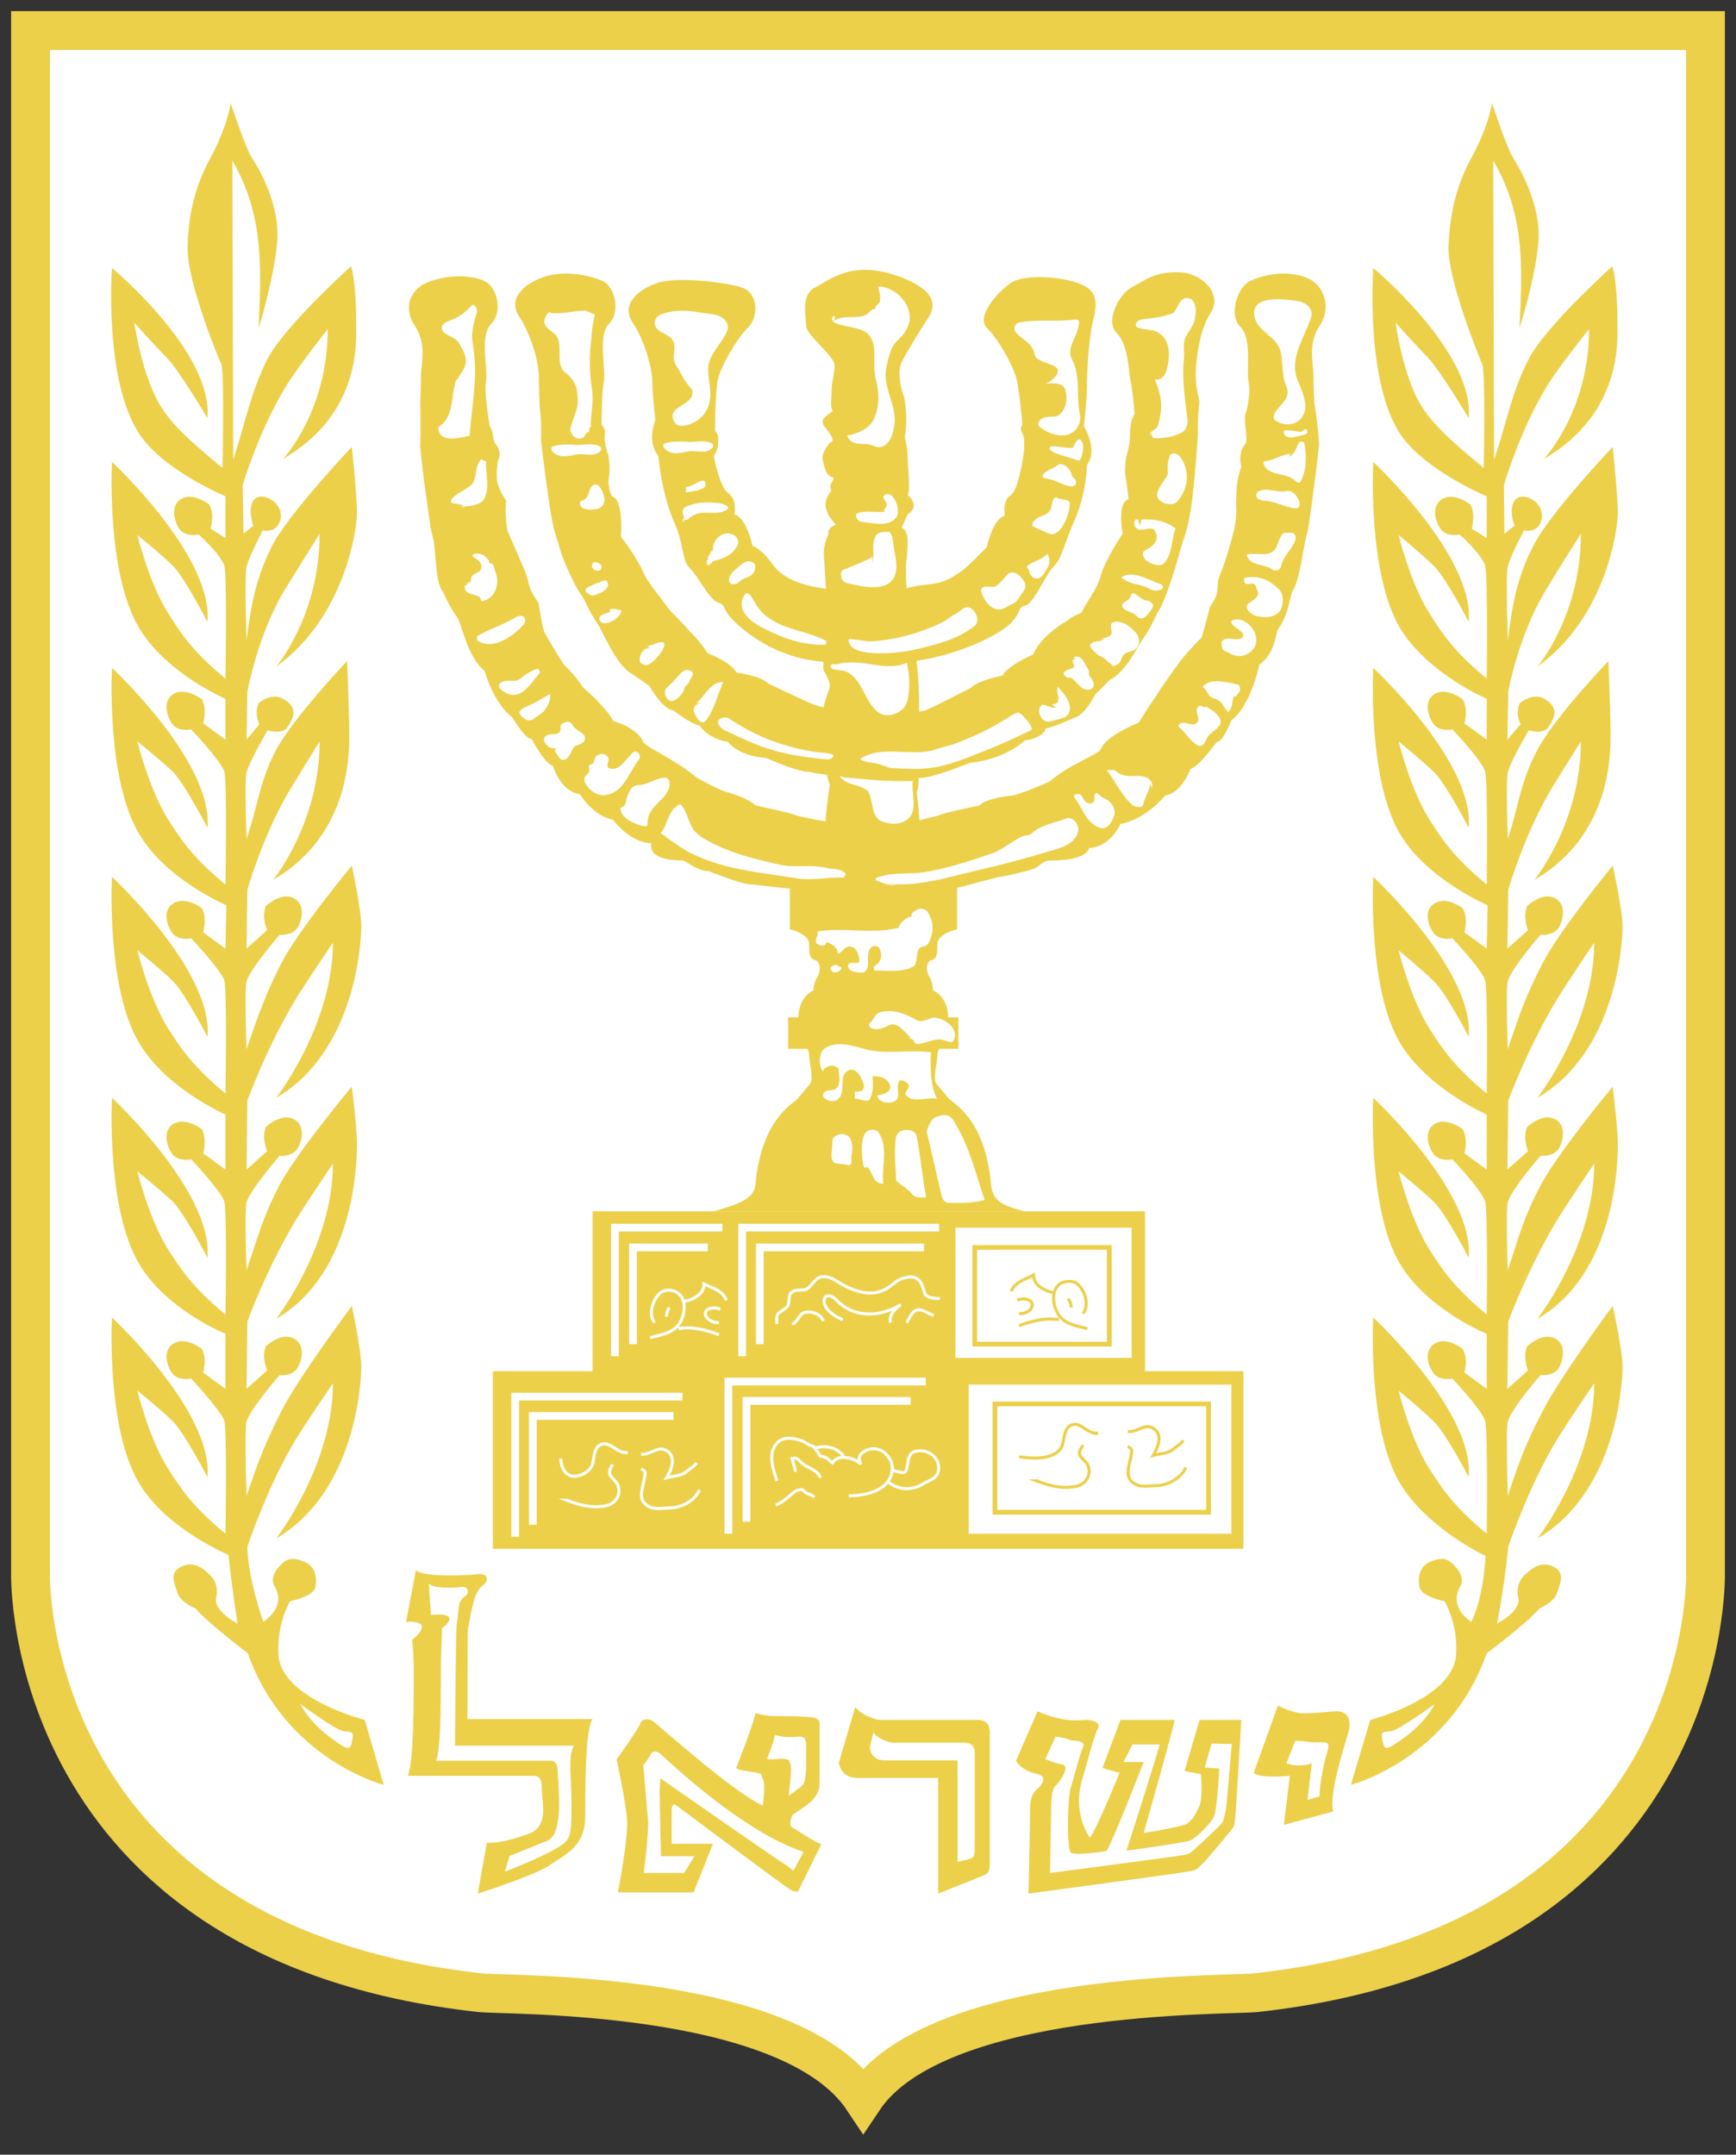 <?xml version="1.0" encoding="UTF-8" standalone="no"?>
<svg
   xmlns:dc="http://purl.org/dc/elements/1.1/"
   xmlns:cc="http://creativecommons.org/ns#"
   xmlns:rdf="http://www.w3.org/1999/02/22-rdf-syntax-ns#"
   xmlns:svg="http://www.w3.org/2000/svg"
   xmlns="http://www.w3.org/2000/svg"
   xmlns:sodipodi="http://sodipodi.sourceforge.net/DTD/sodipodi-0.dtd"
   xmlns:inkscape="http://www.inkscape.org/namespaces/inkscape"
   image-rendering="optimizeQuality"
   text-rendering="geometricPrecision"
   shape-rendering="geometricPrecision"
   width="863"
   height="1071"
   version="1.1"
   id="svg28"
   sodipodi:docname="Emblem_of_Israel.svg"
   inkscape:version="1.0 (4035a4fb49, 2020-05-01)">
  <rect width="100%" height="100%" fill="#333333" stroke="none"/>
  <defs
     id="defs32" />
  <sodipodi:namedview
     inkscape:document-rotation="0"
     pagecolor="#ecd04a"
     bordercolor="#666666"
     borderopacity="1"
     objecttolerance="10"
     gridtolerance="10"
     guidetolerance="10"
     inkscape:pageopacity="0"
     inkscape:pageshadow="2"
     inkscape:window-width="1920"
     inkscape:window-height="1018"
     id="namedview30"
     showgrid="false"
     inkscape:zoom="0.77384784"
     inkscape:cx="431.49987"
     inkscape:cy="534.99998"
     inkscape:window-x="-8"
     inkscape:window-y="-8"
     inkscape:window-maximized="1"
     inkscape:current-layer="svg28" />
  <path
     d="M 847.825,15.171 v 767.238 c 0,0 4.374,182.894 -223.367,208.053 -13.564,1.532 -158.778,-1.53 -195.313,53.162 C 392.828,988.932 252.325,991.994 238.543,990.462 11.017,965.303 15.173,782.409 15.173,782.409 V 15.171 H 847.822 Z"
     fill="#fff"
     id="path4"
     stroke="#ecd04a"
     stroke-width="19.3" />
  <path
     fill="#ecd04a"
     d="M181.321 854.903c0 0-39.535-10.044-42.74-30.773 0 0-1.924-14.317 5.556-28.208 0 0 11.54-2.351 12.608-6.839.854-4.487.428-10.686-5.983-13.035-6.197-2.351-8.762-1.282-12.822 3.632-3.847 4.916-1.709 8.335-1.709 8.335s7.266 9.402-5.344 18.164c0 0-7.906-22.438-7.906-37.397 0 0 10.258-30.772 24.148-53.426 5.77-9.402 18.379-27.781 18.379-27.781 0 40.817-28.209 77.147-28.209 77.147 39.32-23.081 42.312-77.147 42.312-85.481 0-8.121-4.701-30.133-4.701-30.133s-26.927 36.116-35.048 52.358c-8.12 16.027-11.325 24.575-17.31 42.099 0 0-1.068-33.123 0-36.971 1.924-6.41 16.455-23.079 16.455-23.079s6.625.854 9.189-4.061c2.564-4.702 3.205-12.182-2.992-14.532s-13.036 4.274-13.036 4.274c-2.351 5.556.642 11.968.642 11.968l-10.258 9.188.428-33.552c0 0 10.258-27.781 24.148-50.433 5.77-9.403 18.379-27.995 18.379-27.995 0 40.816-28.209 77.146-28.209 77.146 39.32-22.866 40.175-78.643 40.175-86.764 0-8.12-2.563-28.636-2.563-28.636s-28.422 33.979-36.543 50.007c-8.121 16.027-9.83 23.934-15.814 41.244 0 0-1.068-29.919 0-33.765 1.924-6.411 16.455-23.081 16.455-23.081s6.625.642 9.189-4.06c2.564-4.702 3.205-12.182-2.992-14.532s-13.036 4.274-13.036 4.274c-2.351 5.556.642 11.968.642 11.968l-10.258 9.188.428-34.406c0 0 10.258-27.781 24.148-50.434 5.77-9.402 18.379-27.994 18.379-27.994 0 40.816-28.209 77.146-28.209 77.146 39.32-22.865 42.312-77.146 42.312-85.267s-4.701-30.132-4.701-30.132-26.927 32.481-35.048 48.51c-8.12 16.028-11.325 25.431-17.31 42.74 0 0-1.068-29.918 0-33.765 1.924-6.411 16.455-23.08 16.455-23.08s6.625.642 9.189-4.06c2.564-4.702 3.205-12.182-2.992-14.532-6.197-2.352-13.036 4.274-13.036 4.274-2.351 5.556.642 11.967.642 11.967l-10.258 9.189.428-29.277c0 0 8.12-28.636 22.012-51.075 5.77-9.402 13.89-22.652 13.89-22.652 0 40.603-23.079 68.812-23.079 68.812 39.321-22.867 37.825-65.18 37.825-73.3 0-8.335-1.068-35.475-1.068-35.475s-27.354 28.849-35.688 44.877c-8.12 16.028-8.334 26.072-14.318 43.596 0 0-1.068-29.277 0-33.124 1.924-6.411 10.472-20.943 10.472-20.943s7.266 2.565 10.044-1.709c3.633-5.557 4.701-9.831-2.352-13.891-5.77-3.42-12.18 2.137-12.18 2.137-2.352 5.556.427 10.472.427 10.472l-6.411 7.692.428-23.934c0 0 5.129-28.637 19.02-51.289 5.77-9.403 16.882-27.141 16.882-27.141 0 40.817-21.583 66.034-21.583 66.034 34.192-24.576 40.175-68.384 40.175-76.505 0-8.121-2.563-32.697-2.563-32.697s-31.201 32.911-39.535 48.938c-8.12 16.027-10.686 29.918-12.822 47.229 0 0-1.068-32.911 0-36.757 1.924-6.412 8.12-17.951 8.12-17.951s5.344 1.496 7.908-3.206c2.563-4.701.213-10.044-4.488-12.394-5.983-3.206-8.548 1.282-8.548 1.282-2.352 5.556.428 11.967.428 11.967l-4.916 4.06-.427-24.148c0 0 7.907-26.926 21.797-49.579 5.771-9.402 20.516-27.995 20.516-27.995 0 40.818-22.226 64.538-22.226 64.538 39.322-22.866 36.33-59.409 36.33-67.53 0-21.798-2.564-28.208-2.564-28.208s-33.552 30.131-41.672 46.373c-8.121 16.027-11.113 32.269-16.883 49.792-.142-49.579-.284-99.158-.427-148.737 15.62 27.02 14.472 52.843 13.036 83.345 0 0 7.266-22.867 9.189-42.1 1.922-19.446-9.617-38.252-12.609-42.74-2.992-4.487-10.472-27.14-10.472-27.14s-1.068 10.686-10.258 27.781c-9.402 17.096-10.898 33.124-11.112 43.809-.641 16.455 15.387 55.776 16.669 57.914 1.71 3.633.642 51.929.642 51.929-17.097-14.104-24.79-21.37-30.346-30.131-9.617-14.746-13.464-42.099-13.464-42.099s10.044 11.326 16.028 17.31c5.983 5.984 20.301 30.132 20.301 30.132 2.992-32.697-47.441-74.582-47.441-74.582s-4.061 55.562 13.463 82.275c11.754 18.165 42.954 31.201 42.954 31.201v20.729l-7.479-4.701c0 0 2.352-6.839-.641-11.968 0 0-7.479-5.983-13.463-2.992-5.771 2.992-4.274 10.472-1.496 14.959 2.991 4.488 9.83 2.992 9.83 2.992s10.044 8.976 12.608 15.172c1.495 3.633.641 56.418.641 56.418-17.096-14.104-22.652-23.293-28.209-32.056-9.616-14.745-15.6-39.321-15.6-39.321s11.968 9.616 17.951 15.6c5.77 5.983 16.882 27.567 16.882 27.567 2.992-32.697-47.441-79.498-47.441-79.498s-2.991 54.922 13.463 82.489c13.464 22.653 42.954 35.261 42.954 35.261v20.301l-11.111-8.12c0 0 2.136-6.625-.642-11.968 0 0-7.479-5.77-13.464-2.992-5.983 2.992-4.487 10.472-1.496 14.959 2.992 4.488 9.617 2.992 9.617 2.992s13.891 14.532 16.455 20.729c1.495 3.632.641 56.417.641 56.417-17.096-14.104-22.652-23.293-28.209-31.842-9.616-14.959-15.6-39.321-15.6-39.321s11.968 9.616 17.951 15.386c5.77 5.983 16.882 27.567 16.882 27.567 2.992-32.696-47.441-79.497-47.441-79.497s-2.991 54.921 13.463 82.488c13.464 22.867 43.382 35.475 43.382 35.475l-.428 21.584-11.111-8.121c0 0 2.136-6.624-.642-11.967 0 0-7.479-5.771-13.464-2.778-5.983 2.778-4.487 10.258-1.496 14.745 2.992 4.488 9.617 2.992 9.617 2.992s13.891 14.531 16.455 20.729c1.495 3.632.641 56.417.641 56.417-17.096-14.104-22.652-23.294-28.209-31.842-9.616-14.959-15.6-39.321-15.6-39.321s11.968 9.616 17.951 15.601c5.77 5.77 16.882 27.354 16.882 27.354 2.992-32.697-47.441-79.498-47.441-79.498s-2.991 54.921 13.463 82.489c13.464 22.866 42.954 35.688 42.954 35.688v27.354l-11.111-8.121c0 0 2.136-6.624-.642-11.967 0 0-7.479-5.771-13.464-2.992-5.983 2.992-4.487 10.472-1.496 14.959 2.992 4.488 9.617 2.992 9.617 2.992s13.891 14.532 16.455 20.729c1.495 3.633.641 56.418.641 56.418-17.096-14.105-22.652-23.295-28.209-31.843-9.616-14.959-15.6-39.321-15.6-39.321s11.968 9.617 17.951 15.388c5.77 5.982 16.882 27.567 16.882 27.567 2.992-32.697-47.441-79.498-47.441-79.498s-2.991 54.922 13.463 82.489c13.464 22.866 42.954 34.834 42.954 34.834v27.354l-11.111-8.12c0 0 2.136-6.625-.642-11.754 0 0-7.479-5.983-13.464-2.992-5.983 2.992-4.487 10.258-1.496 14.746 2.992 4.487 9.617 2.991 9.617 2.991s13.891 14.746 16.455 20.729c1.495 3.847.641 56.417.641 56.417-17.096-14.104-22.652-23.293-28.209-31.841-9.616-14.746-15.6-39.321-15.6-39.321s11.968 9.616 17.951 15.6c5.77 5.983 16.882 27.354 16.882 27.354 2.992-32.482-47.441-79.283-47.441-79.283s-2.991 54.921 13.463 82.274c13.464 22.866 44.45 35.688 44.45 35.688 1.496 14.745 4.488 34.192 4.488 34.192-13.464-7.479-10.472-13.463-10.472-13.463s1.496-5.984-2.992-10.472c-4.273-4.274-8.762-7.266-14.745-4.274-5.984 2.992-2.992 8.762-1.496 13.25 1.496 4.487 8.976 7.479 8.976 7.479 4.488 5.983 25.857 22.226 25.857 22.226 18.593 52.784 67.53 65.393 67.53 65.393L181.321 854.903zM175.123 864.732c-.642 4.487-1.496 5.343-5.984 2.351-4.273-2.991-13.89-8.976-19.874-20.088 0 0 17.097 12.608 21.37 13.463C175.123 861.1 175.978 860.458 175.123 864.732zM766.868 701.466c-8.334 16.027-11.539 24.575-17.31 42.099 0 0-1.068-33.123 0-36.971 1.71-6.41 16.242-23.079 16.242-23.079s6.838.854 9.402-4.061c2.351-4.702 3.205-12.182-2.992-14.532s-13.036 4.274-13.036 4.274c-2.351 5.556.428 11.968.428 11.968l-10.258 9.188.428-33.552c0 0 10.472-27.781 24.362-50.433 5.77-9.403 18.379-27.995 18.379-27.995 0 40.816-28.209 77.146-28.209 77.146 39.32-22.866 39.961-78.643 39.961-86.764 0-8.12-2.563-28.636-2.563-28.636s-28.209 33.979-36.329 50.007c-8.335 16.027-10.044 23.934-15.814 41.244 0 0-1.068-29.919 0-33.765 1.71-6.411 16.242-23.081 16.242-23.081s6.838.642 9.402-4.06c2.351-4.702 3.205-12.182-2.992-14.532s-13.036 4.274-13.036 4.274c-2.351 5.556.428 11.968.428 11.968l-10.258 9.188.428-34.406c0 0 10.472-27.781 24.362-50.434 5.77-9.402 18.379-27.994 18.379-27.994 0 40.816-28.209 77.146-28.209 77.146 39.32-22.865 42.312-77.146 42.312-85.267s-4.915-30.132-4.915-30.132-26.713 32.481-34.834 48.51c-8.334 16.028-11.539 25.431-17.31 42.74 0 0-1.068-29.918 0-33.765 1.71-6.411 16.242-23.08 16.242-23.08s6.838.642 9.402-4.06c2.351-4.702 3.205-12.182-2.992-14.532-6.197-2.352-13.036 4.274-13.036 4.274-2.351 5.556.428 11.967.428 11.967l-10.258 9.189.428-29.277c0 0 8.334-28.636 22.012-51.075 5.77-9.402 14.104-22.652 14.104-22.652 0 40.603-23.079 68.812-23.079 68.812 39.321-22.867 37.825-65.18 37.825-73.3 0-8.335-1.068-35.475-1.068-35.475s-27.568 28.849-35.688 44.877c-8.334 16.028-8.548 26.072-14.318 43.596 0 0-1.068-29.277 0-33.124 1.71-6.411 10.472-20.943 10.472-20.943s7.052 2.565 9.83-1.709c3.633-5.557 4.702-9.831-2.138-13.891-5.77-3.42-12.18 2.137-12.18 2.137-2.565 5.556.427 10.472.427 10.472l-6.625 7.692.428-23.934c0 0 5.129-28.637 19.233-51.289 5.557-9.403 16.882-27.141 16.882-27.141 0 40.817-21.583 66.034-21.583 66.034 34.191-24.576 39.961-68.384 39.961-76.505 0-8.121-2.563-32.697-2.563-32.697s-31.2 32.911-39.321 48.938c-8.334 16.027-10.686 29.918-12.822 47.229 0 0-1.068-32.911 0-36.757 1.71-6.412 8.121-17.951 8.121-17.951s5.343 1.496 7.906-3.206c2.351-4.701.215-10.044-4.487-12.394-5.983-3.206-8.548 1.282-8.548 1.282-2.565 5.556.427 11.967.427 11.967l-5.129 4.06-.214-24.148c0 0 7.694-26.926 21.584-49.579 5.771-9.402 20.729-27.995 20.729-27.995 0 40.818-22.438 64.538-22.438 64.538 39.321-22.866 36.543-59.409 36.543-67.53 0-21.798-2.564-28.208-2.564-28.208s-33.552 30.131-41.672 46.373c-8.335 16.027-11.113 32.269-17.097 49.792-.142-49.579-.284-99.158-.427-148.737 15.743 26.87 14.646 52.91 13.036 83.345 0 0 7.479-22.867 9.402-42.1 1.71-19.446-9.83-38.252-12.608-42.74-2.992-4.487-10.472-27.14-10.472-27.14s-1.068 10.686-10.472 27.781c-9.188 17.096-10.685 33.124-11.112 43.809-.427 16.455 15.601 55.776 16.67 57.914 1.923 3.633.854 51.929.854 51.929-17.097-14.104-24.79-21.37-30.56-30.131-9.617-14.746-13.25-42.099-13.25-42.099s10.044 11.326 16.028 17.31c5.77 5.984 20.301 30.132 20.301 30.132 2.992-32.697-47.441-74.582-47.441-74.582s-4.061 55.562 13.249 82.275c11.968 18.165 43.168 31.201 43.168 31.201v20.729l-7.479-4.701c0 0 2.138-6.839-.642-11.968 0 0-7.479-5.983-13.462-2.992-5.984 2.992-4.488 10.472-1.496 14.959s9.616 2.992 9.616 2.992 10.258 8.976 12.608 15.172c1.495 3.633.854 56.418.854 56.418-17.096-14.104-22.652-23.293-28.208-32.056-9.617-14.745-15.601-39.321-15.601-39.321s11.754 9.616 17.737 15.6c5.984 5.983 17.096 27.567 17.096 27.567 2.992-32.697-47.441-79.498-47.441-79.498s-2.992 54.922 13.249 82.489c13.678 22.653 43.168 35.261 43.168 35.261v20.301l-11.112-8.12c0 0 2.137-6.625-.854-11.968 0 0-7.479-5.77-13.25-2.992-5.983 2.992-4.487 10.472-1.496 14.959 2.992 4.488 9.617 2.992 9.617 2.992s13.891 14.532 16.241 20.729c1.495 3.632.854 56.417.854 56.417-17.096-14.104-22.652-23.293-28.208-31.842-9.617-14.959-15.601-39.321-15.601-39.321s11.754 9.616 17.737 15.386c5.984 5.983 17.096 27.567 17.096 27.567 2.992-32.696-47.441-79.497-47.441-79.497s-2.992 54.921 13.249 82.488c13.678 22.867 43.596 35.475 43.596 35.475l-.428 21.584-11.112-8.121c0 0 2.137-6.624-.854-11.967 0 0-7.479-5.771-13.25-2.778-5.983 2.778-4.487 10.258-1.496 14.745 2.992 4.488 9.617 2.992 9.617 2.992s13.891 14.531 16.241 20.729c1.495 3.632.854 56.417.854 56.417-17.096-14.104-22.652-23.294-28.208-31.842-9.617-14.959-15.601-39.321-15.601-39.321s11.754 9.616 17.737 15.601c5.984 5.77 17.096 27.354 17.096 27.354 2.992-32.697-47.441-79.498-47.441-79.498s-2.992 54.921 13.249 82.489c13.678 22.866 43.168 35.688 43.168 35.688v27.354l-11.112-8.121c0 0 2.137-6.624-.854-11.967 0 0-7.479-5.771-13.25-2.992-5.983 2.992-4.487 10.472-1.496 14.959 2.992 4.488 9.617 2.992 9.617 2.992s13.891 14.532 16.241 20.729c1.495 3.633.854 56.418.854 56.418-17.096-14.105-22.652-23.295-28.208-31.843-9.617-14.959-15.601-39.321-15.601-39.321s11.754 9.617 17.737 15.388c5.984 5.982 17.096 27.567 17.096 27.567 2.992-32.697-47.441-79.498-47.441-79.498s-2.992 54.922 13.249 82.489c13.678 22.866 43.168 34.834 43.168 34.834v27.354l-11.112-8.12c0 0 2.137-6.625-.854-11.754 0 0-7.479-5.983-13.25-2.992-5.983 2.992-4.487 10.258-1.496 14.746 2.992 4.487 9.617 2.991 9.617 2.991s13.891 14.746 16.241 20.729c1.495 3.847.854 56.417.854 56.417-17.096-14.104-22.652-23.293-28.208-31.841-9.617-14.746-15.601-39.321-15.601-39.321s11.754 9.616 17.737 15.6c5.984 5.983 17.096 27.354 17.096 27.354 2.992-32.482-47.441-79.283-47.441-79.283s-2.992 54.921 13.249 82.274c13.678 22.866 42.593 36.206 42.593 36.206s-.937 20.869-7.118 32.819c-12.395-8.762-5.129-18.164-5.129-18.164s1.924-3.419-1.923-8.335c-4.061-4.914-6.625-5.982-12.822-3.632-6.197 2.35-6.839 8.548-5.771 13.035.855 4.488 12.396 6.839 12.396 6.839 7.693 13.891 5.556 28.208 5.556 28.208-3.205 20.729-42.526 30.773-42.526 30.773l-9.616 32.27c0 0 48.938-12.608 67.529-65.393 0 0 21.584-16.242 26.072-22.226 0 0 7.266-2.992 8.762-7.479 1.496-4.488 4.487-10.258-1.496-13.25-5.771-2.991-10.258 0-14.745 4.274-4.488 4.487-2.992 10.472-2.992 10.472s2.992 5.983-10.472 13.463c4.142-21.518 5.557-38.253 5.557-38.253s10.472-30.772 24.362-53.426c5.77-9.402 18.379-27.781 18.379-27.781 0 40.817-28.209 77.147-28.209 77.147 39.32-23.081 42.312-77.147 42.312-85.481 0-8.121-4.915-30.133-4.915-30.133S774.99 685.224 766.868 701.466zM693.138 867.083c-4.488 2.992-5.13 2.137-5.984-2.351-.642-4.274 0-3.633 4.488-4.274 4.487-.854 21.583-13.463 21.583-13.463C707.241 858.107 697.625 864.092 693.138 867.083zM486.06 854.902c-7.052 0-46.801 0-48.511 0-1.924 0-9.402-2.351-12.395-6.411l-8.121 27.567c0 0 .428 7.693 9.403 7.693 8.762 0 39.963 0 39.963 0v57.485c0 0 22.652-8.975 23.721-9.616 1.068-.854 1.923-1.068 1.923-5.983 0-4.702 0-63.47 0-63.47S493.112 854.902 486.06 854.902zM484.564 871.145c0 0 0 43.81 0 47.656s-.641 4.274-1.496 4.701c-.854.642-7.052 1.924-7.052 1.924v-50.434c0 0-29.063 0-36.329 0-7.052 0-7.266-6.411-7.266-6.411l1.709-7.48c2.351 3.42 8.335 5.13 9.83 5.13 1.282 0 29.705 0 35.476 0C484.991 866.23 484.564 871.145 484.564 871.145zM664.929 850.628c-4.488 0-14.96 1.496-19.233.855-4.488-.855-10.472-3.634-10.472-3.634l-11.967 33.338c2.992 2.991 17.95 1.496 17.95 1.496l-2.991 24.362 24.576-6.625c-2.352-8.121 5.128-31.201 7.266-38.467C672.408 854.475 669.416 850.628 664.929 850.628zM659.586 871.572c-1.496 5.129-3.633 15.174-3.633 21.37l-5.984 1.71 2.138-18.164c0 0-5.77 2.35-12.608 0l4.274-11.113c0 0 3.419-.214 6.624.428 2.992.428 3.634.214 6.625.214C660.227 866.017 661.296 866.23 659.586 871.572zM394.168 908.542c-2.992-1.496 0-6.626 0-6.626s7.052-4.487 9.188-6.624c2.138-2.351 4.061-4.061 4.061-9.617 0-2.991 0-22.438 0-26.071s.854-5.129-3.633-5.983c-4.488-.641-14.96-.641-19.447-.641-4.274 0-8.762-1.496-8.762-1.496-.854 5.128-9.616 27.354-9.616 27.354 2.137 1.496 6.624 1.496 10.258 2.351 3.846.642 1.496.642 2.991 2.991 1.496 2.138 0 13.25 0 13.25-14.104-5.983-51.074-39.321-54.066-41.458-2.991-2.351-5.983-1.496-6.839.641-.641 2.351-11.754 17.951-11.754 17.951s4.488 20.729 5.13 29.491c.854 8.976-4.488 36.543-4.488 36.543h37.611l9.617-24.148h-20.516c0 0 0-13.677 0-16.668 0-2.992 1.496-2.992 1.496-2.992s53.425 39.962 57.272 42.312c3.633 2.137 4.273.642 4.273.642l11.326-23.08C404.426 915.38 396.946 910.037 394.168 908.542zM385.193 862.383c0 0 3.419 1.068 6.838 1.068 3.42 0 2.352-.213 5.77-.213 3.634 0 2.992 4.487 2.992 7.266 0 2.992 0 2.992 0 5.343 0 4.487-.427 9.83-1.71 11.326-1.709 1.923-7.052 5.343-7.052 5.343s1.924-14.104.855-15.814c-1.283-1.709.427-1.709-2.352-2.351-2.991-.642-7.479.854-9.189-.214C381.345 874.137 384.551 866.443 385.193 862.383zM394.382 929.913c0 0-1.71-1.71-4.488-3.42-2.991-1.709-61.546-42.526-61.546-42.526s-.428 4.274-.428 6.625.641 32.056.641 32.056h16.669l-5.128 8.334h-20.089c0 0 2.564-19.232 2.138-26.071-.642-7.693-2.352-27.567-2.352-27.567s2.778-3.206 3.419-4.916c.642-1.923 2.992-2.563 5.13-.641 4.914 4.488 40.816 38.68 71.162 48.725L394.382 929.913zM596.33 854.902l-7.479 25.431 8.121 1.496c0 0 1.068 11.112-.642 15.6-1.924 4.487-3.847 7.907-7.052 9.403-3.42 1.496-20.729 4.273-20.729 4.273s15.173-53.426 15.386-56.203h-26.926l-8.976 23.935 8.548 2.351c0 0-12.181 29.705-14.745 32.269 0 0-8.976-11.54-3.847-29.063 2.137-6.838 5.771-21.797 7.907-25.431 1.495-2.564-2.778-4.06-5.557-4.06-2.992 0-10.898 1.709-24.575-4.274l-10.686 24.575c0 0 2.564 4.916 10.044 6.412 7.266 1.496 1.282 7.052 0 8.12-1.496 1.069-2.992 4.487-2.992 8.121 0 3.633-.854 43.381-.854 43.381s74.796-10.044 80.139-11.112c3.847-.641 3.847-1.495 5.983-3.419 2.138-1.71 14.104-16.241 15.173-17.737s1.068-1.923 1.496-5.557c.428-3.632 2.992-48.51 2.992-48.51H596.33zM609.793 896.576c-.213 2.991-1.495 8.548-2.351 9.616-.854 1.282-12.181 11.753-13.891 13.249-1.923 1.496-1.923 1.924-4.915 2.565-4.274.854-66.675 8.975-66.675 8.975s.641-31.842.641-34.833c0-2.992.855-7.48 1.924-8.334 1.282-.855 7.907-9.617 3.846-10.686-5.983-1.282-8.762-2.778-8.762-2.778l5.13-11.112c5.556.427 6.838 1.923 9.188 1.923 2.564 0 5.771 1.069 4.487 3.206-1.496 2.991-4.487 14.959-6.196 20.515-1.496 5.13-1.924 27.781-.214 31.629 1.068 2.351 17.951-.428 17.951-.428 2.137-1.924 18.592-44.236 18.592-44.236h-10.044l4.487-8.762h13.463c-.213 2.351-16.454 52.784-16.454 52.784s29.063-3.847 31.841-5.129c2.564-1.068 10.472-8.548 11.754-12.181 1.496-3.42 2.564-23.508 2.564-23.508l-7.266-.427 3.419-11.968 10.044.214C612.358 866.871 610.007 893.584 609.793 896.576z"
     id="path6" />
  <g
     fill="#ecd04a"
     id="g12">
    <path
       d="M454.646 517.253c-.118-.078-.238-.16-.354-.246-.207-.148-.412-.306-.618-.472.001 0 .001 0 .001.001l.064.087c.062.085.119.176.177.266l.006.003L454.646 517.253zM452.842 515.828c.275.247.553.483.831.707C453.44 516.233 453.173 515.978 452.842 515.828z"
       id="path8" />
    <path
       d="M648.687,137.718c-10.258-3.633-21.583-0.854-27.567,2.137c-5.983,2.991-10.472,16.668-4.487,22.652 c5.983,5.984,2.778,21.371,4.06,27.354c1.282,5.343-1.068,14.532-1.068,14.532c-2.136,2.991,1.282,14.104-0.641,16.455 c-3.847,4.274-1.923,11.113-1.923,11.113s-1.068,2.992-1.924,7.266c-0.641,4.488-0.641,11.967-0.641,11.967 c0.641,6.625-1.496,14.104-1.496,14.104s-3.206,12.608-6.625,20.729c-2.351,5.128,1.068,7.479-4.915,15.6 c0,0-2.564,10.471-4.061,15.173c0,0-8.12,7.907-12.608,14.532c0,0-7.479,10.044-10.686,15.6c0,0-2.777,3.633-7.907,12.181 c0,0-16.24,6.412-18.806,13.036c-1.282,2.992-15.386,7.48-25.217,16.028c-1.495,1.069-16.454,7.052-19.02,7.266 c0,0-12.608,1.069-16.24,4.916c0,0-17.951,3.633-20.943,5.128c0,0-4.628,1.272-8.918,2.159c-0.384-6.398-1.34-13.912-1.34-13.912 c0.703-0.984,0.945-3.654,0.975-7.086l0.735,0.034c5.983,0.214,24.575-7.479,24.575-7.479 c18.378-1.923,27.354-11.112,27.354-11.112c10.044-1.496,10.472-5.984,10.472-5.984c4.061-0.641,13.678-5.128,13.678-5.128 c5.556-0.855,10.898-11.753,10.898-11.753c1.495-1.283,7.266-7.266,7.266-7.266c7.907-3.633,14.531-17.737,16.455-20.302 c4.915-6.838,6.411-11.967,7.693-13.89c3.42-4.274,9.616-25.217,11.112-30.987c1.496-5.77,3.42-8.121,5.343-21.584 c2.137-15.601,3.206-35.261,3.206-35.261c-0.214-10.472,0.854-16.242,0.854-16.242s-1.924-7.052-1.924-13.036 s1.496-22.225,7.479-31.201c5.984-8.976-3.846-19.447-14.959-20.088c-13.25-0.641-18.378,4.488-24.361,7.479 c-5.984,2.992-13.464,16.669-7.48,22.653c5.984,5.984,5.771,18.379,7.053,24.362c1.068,5.343,1.923,16.028,1.923,16.028 c-2.35,2.991-2.35,8.975-2.35,11.967c0,2.992-1.71,8.762-1.71,8.762s-1.282,5.983-0.428,10.472 c0.854,5.343,1.496,11.113,1.496,11.113c-5.984,1.496-2.992,17.096-2.992,17.096s-8.976,13.25-11.112,21.584 c-1.496,5.557-5.129,9.617-9.403,17.737c0,0-5.128,1.923-6.197,3.419c0,0-13.464,7.052-17.737,17.31 c0,0-11.968,4.916-15.387,10.472c0,0-11.753,2.137-15.813,6.198c0,0-19.02,9.83-22.012,10.898 c-1.188,0.438-2.338,0.676-3.512,0.781c0.164-8.582-0.347-17.144-1.241-25.222c22.306-3.373,41.188-13.062,46.853-18.726 c5.77-5.984,2.778-7.48,7.266-8.762c4.488-1.496,9.616-14.959,14.104-19.447c4.061-4.061,5.343-11.754,9.617-21.37 c6.838-14.746,6.838-29.064,6.838-29.064c5.77-7.48-1.496-19.233-1.496-19.233s1.496-13.462,1.496-19.232 c0-5.984,0.642-22.439,2.778-32.056c2.563-10.258,2.991-16.241-7.267-19.874c-10.044-3.633-26.071-3.846-32.055-0.854 c-5.77,2.991-19.233,17.096-13.25,23.08c5.984,5.77,13.25,19.233,14.746,25.217c1.496,5.983,2.991,22.866,2.991,22.866 c-2.137,2.992,0.854,4.488,0.854,7.479s0,5.128,0,5.128s-2.35,19.447-6.624,22.439c-4.487,2.778-2.992,10.257-2.992,10.257 c-5.983,1.496-8.976,15.601-8.976,15.601s-9.403,10.044-13.463,12.608c-8.762,5.984-11.754,5.342-20.729,6.625 c-1.372,0.229-3.386,0.658-5.714,1.15c-0.409-6.669-0.27-11.408-0.27-11.408s0.855-5.984,0.855-11.967 c0-5.983-2.992-6.625-2.992-6.625l2.991-6.625c0,0,2.992-1.496,2.992-4.488c0-2.992-2.992-5.129-2.992-5.129 c1.496-2.351,0-14.104,0-18.592s-1.495-10.471-1.495-10.471c1.495-5.984,0.641-17.096-0.642-20.729 c-1.496-3.632-2.992-11.967-0.854-16.241c2.137-4.488,10.472-17.951,13.463-22.439c2.778-4.274,5.771-13.25-16.455-20.729 c-22.225-7.48-32.696,2.35-39.963,5.983c-7.479,3.633-4.487,14.746-4.487,19.233s14.104,14.959,14.104,19.447 c0,4.274-1.495,8.121-1.495,12.609c0,4.274-0.855,8.121,0.641,10.258c0,0-5.129,2.991-5.129,5.128c0,2.351,2.992,4.488,4.488,7.48 c1.495,2.992-0.855,2.992-0.855,2.992s-4.274,5.128-3.633,8.12c0.641,2.992,1.496,8.122,4.488,8.976 c2.991,0.642-2.352,3.633,0,6.625c0,0-2.992,2.992-2.992,7.479s5.128,9.616,5.128,9.616s-4.487,1.496-3.632,4.488 c0,0-2.352,5.129-2.352,8.976c0,2.878,0.54,9.514,1.081,18.415l-0.226-0.037c-8.976-1.282-20.729-3.847-26.713-12.608 c-5.129-7.266-9.617-8.762-9.617-8.762s-2.992-14.104-8.975-15.6c0,0,1.496-7.479-2.992-10.471 c-4.487-2.992-7.266-18.593-7.266-18.593s2.137-2.992,2.137-5.77c0-2.992,0.642-3.846-1.496-6.838c0,0,0-19.874,1.496-25.857 c1.496-5.984,8.976-19.447,14.745-25.217c5.984-5.984,4.488-16.455-1.496-19.447c-5.77-2.778-33.551-6.412-43.595-2.778 c-10.472,3.633-17.951,11.112-11.968,19.874c5.984,8.976,9.616,23.081,9.616,29.064c0,5.77,1.496,19.233,1.496,19.233 s-4.487,10.471,1.496,17.737c0,0,1.496,18.806,8.121,33.552c4.488,9.616,3.419,18.164,7.479,22.225 c4.488,4.488,9.616,15.601,14.104,17.097c4.487,1.496,1.496,2.778,7.479,8.762c5.687,5.897,21.752,19.059,44.92,20.667 c-0.162,2.354-0.159,3.999,0.171,4.55c1.496,2.351,2.992,5.342,2.992,7.479c0,1.449-2.059,5.353-3.121,10.712 c-2.686-0.697-5.817-1.717-7.564-2.591c-4.915-2.137-19.66-9.189-19.66-9.189c-4.061-4.06-16.027-5.556-16.027-5.556 c-3.206-5.556-14.318-9.616-14.318-9.616c-4.487-6.839-8.976-10.899-8.976-10.899c-1.068-1.496-10.044-10.686-10.044-10.686 c-5.983-8.12-10.685-13.463-13.036-18.592c-3.419-8.121-11.112-17.737-11.112-17.737s1.496-18.592-4.487-20.088 c0,0-2.351-4.274-1.496-9.617c0.854-4.488-0.214-10.472-0.214-10.472s-1.923-5.77-1.923-8.762c0-2.992,0.854-3.847-1.496-6.838 c0,0,0-15.814,1.068-21.157c1.282-5.983-3.205-22.866,2.564-28.85c5.983-5.984,2.991-18.165-2.778-21.156 c-5.983-2.992-19.661-5.771-29.705-2.137c-10.471,3.632-17.951,11.112-11.967,19.874c5.983,8.976,9.617,23.08,9.617,29.064 s0.427,15.814,0.427,15.814s1.068,5.984,0.642,16.455c0,0,1.923,16.668,4.273,32.269c1.924,13.463,3.634,15.814,5.129,21.584 c1.496,5.77,7.693,19.233,11.112,23.721c1.496,1.923,2.992,6.838,7.693,13.677c1.924,2.565,9.402,21.157,17.096,24.79 c0,0,7.053,4.915,8.549,5.983c0,0,6.411,11.541,11.967,12.181c0,0,8.762,6.839,13.036,7.48c0,0,4.061,6.625,14.104,8.121 c0,0,4.274,6.838,19.233,8.12c0,0,15.601,7.052,21.37,6.838c0,0,2.945,0.753,8.662,1.442c0.391,2.286,0.846,4.005,1.382,4.755 c0,0-1.798,11.34-2.095,18.325c-5.338-0.734-14.146-2.725-14.146-2.725c-2.992-1.495-20.729-5.128-20.729-5.128 c-3.847-3.846-13.463-6.411-13.463-6.411c-2.564-0.214-15.173-6.838-16.669-8.121c-10.044-8.548-24.789-14.532-25.857-17.31 c-2.779-6.839-14.533-10.044-14.533-10.044c-5.128-8.549-15.172-16.669-15.172-16.669c-3.419-5.77-9.403-11.326-9.403-11.326 c-4.487-6.625-9.616-15.814-9.616-15.814c-1.068-1.496-3.205-15.172-3.205-15.172c-5.984-8.335-4.274-9.831-6.412-14.959 c-3.418-8.121-8.976-20.729-8.976-20.729s-1.495-8.121-0.641-14.959c0,0-3.633-5.128-4.487-9.616 c-0.642-4.274,0.428-10.258,0.428-10.258s2.563-3.847-1.069-8.121c-1.923-2.351-0.854-5.984-2.992-8.976 c0,0-2.991-16.668-1.923-22.011c1.282-5.983-3.419-22.866,2.564-28.85c5.983-5.984,2.992-18.165-2.992-21.156 c-5.77-2.992-17.31-3.633-27.354,0c-10.471,3.633-13.463,13.463-7.479,22.225c5.984,8.976,2.992,18.593,2.992,24.576 c0,5.984-0.428,13.677-0.428,13.677s0.428,11.113,0,21.584c0,0,1.068,12.181,3.42,27.781c1.922,13.463,1.495,12.181,2.991,17.738 c1.496,5.983,1.068,21.583,4.488,26.071c1.282,1.923,2.777,6.838,7.692,13.676c1.924,2.565,4.915,19.661,13.464,26.286 c0,0,4.06,15.6,13.677,23.08c0,0,6.624,11.112,9.616,10.685c0,0,6.625,12.608,10.686,13.463c0,0,3.419,12.609,13.463,14.104 c0,0,6.198,10.685,16.241,12.608c0,0,8.548,11.54,19.233,11.753c0,0-3.205,8.548,15.601,8.548l1.923,0.855 c0,0,5.984,4.487,11.112,4.487c0,0,17.737,7.267,22.226,6.625c0,0,7.52,0.985,17.951,2.033v20.191c0,0,9.616,2.138,9.616,7.48 c0,5.128,0,7.266,3.633,8.12c0,0,2.992,2.138,0.854,7.479c0,0-2.35,2.992-2.35,7.266c0,0-7.48,2.992-7.48,13.464h-5.129v15.601 h9.617c0,0,0.854,1.496,0.854,3.633c0,2.35,2.138,11.112,0.642,13.463c-1.496,2.137-4.488,5.129-5.984,7.266 c-1.282,2.351-18.379,9.189-21.37,43.169c-0.854,8.12-11.112,10.258-20.729,13.249h154.292c-11.111-2.991-15.6-5.129-16.454-13.249 c-2.992-33.979-19.875-40.818-21.371-43.169c-1.495-2.137-4.487-5.129-5.983-7.266c-1.496-2.351,0.642-11.113,0.642-13.463 c0-2.137,0.854-3.633,0.854-3.633h9.617v-15.601h-5.129c0-10.472-7.48-13.464-7.48-13.464c0-4.273-2.137-7.266-2.137-7.266 c-2.351-5.342,0.641-7.479,0.641-7.479c3.634-0.854,3.634-2.992,3.634-8.12c0-5.343,9.83-7.48,9.83-7.48v-20.588 c7.358-1.846,18.031-4.847,21.37-5.483c4.487-0.642,10.472-2.137,15.601-3.633c5.128-1.496,4.487-4.488,10.044-4.488 c18.165,0,18.592-6.196,18.592-6.196c10.686-0.428,15.601-11.968,15.601-11.968c12.822-2.351,22.226-14.105,22.226-14.105 c8.334-1.282,12.607-13.25,12.607-13.25c4.061-0.854,13.036-13.462,13.036-13.462c2.992,0.427,7.266-10.686,7.266-10.686 c9.83-7.479,13.892-27.567,13.892-27.567c8.548-6.625,7.692-15.387,9.616-18.165c5.343-7.479,5.77-17.31,7.052-18.806 c3.206-4.488,5.129-20.729,6.625-26.713c1.496-5.556,1.068-4.488,2.992-17.951c2.137-15.386,3.419-27.781,3.419-27.781 c-0.427-10.258-2.351-20.729-2.351-20.729s-0.428-7.692-0.428-13.676s-2.992-15.601,2.992-24.576 C661.937,153.318,658.945,141.351,648.687,137.718z M573.037,301.841c-1.924,3.419-5.13,7.694-8.122,4.274 c-2.136-2.35-5.77-2.136-6.838-4.274c-1.282-2.778,3.206-2.564,4.061-5.556c0.854-4.06,4.701,1.924,7.479,2.137 C571.327,298.422,573.891,300.132,573.037,301.841z M584.79,249.698c-1.282,1.282-4.915,1.068-6.839,0 c-6.693-3.765,0.739-9.375,2.66-14.22c-0.181-2.648-0.409-5.35,0.546-7.578c0.214-0.642,0.214-1.923,1.068-2.137 c1.496-0.854,3.419,0,4.061,0.854C592.056,233.671,590.774,243.715,584.79,249.698z M567.267,158.875 c4.488-0.855,8.762-0.855,12.395-2.137c1.069-0.428,2.991-0.428,4.061-1.71c1.709-2.137,2.351-5.128,4.487-6.411 c2.138-1.283,4.701,0,5.557,2.137c1.068,2.564,0.641,5.984,0,8.762c-0.855,3.206-3.633,5.77-4.701,8.976 c-1.068,2.778-0.214,5.77-0.428,8.976c-1.282,10.258,0.428,20.516,1.71,31.201c0.214,1.496-0.428,5.128-2.992,6.411 c-4.274,2.138-8.762,2.778-13.25,2.778c-1.092,0-1.615-1.027-1.652-2.163c-0.014-0.419,0.042-0.853,0.157-1.256l-0.854,2.137 c-0.428-2.778,2.777-2.564,3.632-4.488c0.642-1.496,1.068-3.419,1.282-5.128c1.496-6.625-0.214-12.609-2.564-18.379 c2.778,0.642,4.702-1.496,5.557-3.847c2.138-6.625,2.564-15.6-3.847-19.447c-2.564-1.496-6.625-1.282-9.83-2.351 C563.42,162.294,564.702,159.302,567.267,158.875z M564.489,258.247c0.214-0.214,0.854,0,1.282,0l0.854,2.992 c0.068-0.34,0.178-0.66,0.292-0.971c0.241-0.666,0.495-1.293,0.35-2.021c5.983-0.428,12.395,0.641,17.096,4.488 c-2.137,5.77-1.495,12.822-5.77,17.31c-1.924,1.924-6.411,0.428-8.762-1.496c-1.496-1.282-2.564-4.06-0.642-4.915 c4.274-2.137,7.266-5.129,5.129-9.403c-1.923-3.847-7.052,1.068-9.616-1.923C564.061,261.665,563.207,259.528,564.489,258.247z M557.864,286.668c6.197-3.205,12.822,1.709,19.02,3.633c0.642,0.214,1.71,1.496,1.282,1.923c-1.71,1.923-5.128,1.496-6.838,0.427 c-3.847-2.351-8.335-1.923-11.968-4.274C558.932,287.951,556.795,287.31,557.864,286.668z M543.118,319.365 c1.496-0.854,3.847-0.214,5.77-1.71h-3.847c1.256,0,2.613-0.156,3.847-0.462c1.288-0.32,2.442-0.806,3.206-1.46 c1.71-1.496-1.71-6.197,1.924-6.625c4.487-0.641,8.12,2.564,10.897,5.77c1.71,1.923,1.71,5.129,0.428,6.839 c-1.282,2.136-4.701,1.923-6.624,3.632c-1.283,1.068-1.283,3.633-2.779,4.702c-0.854,0.428-2.777,1.496-2.99,0.854 c-0.642-1.496-2.352-1.496-2.992-2.778c-1.069-1.496-4.061-2.137-5.129-3.419C543.332,322.785,540.126,321.289,543.118,319.365z M529.014,334.11c0.854-1.068,2.564-1.496,4.061-1.923c2.137-0.854-0.214-2.564,0.214-4.274c0.641,0.214,1.068-0.214,1.496-0.641 c-0.855,0.214-1.282-0.428-0.855-0.642c3.847-1.496,5.557,3.633,7.267,6.625c0.427,0.854-0.214,2.137,0.427,2.778 c1.282,1.709,2.564,3.206,1.924,5.342c-0.214,0.428-0.854,1.068-1.496,1.282c-4.274,1.282-6.411-3.632-9.616-5.77 c-0.642-0.214-1.496,0.214-2.138-0.214C529.442,336.034,528.158,334.966,529.014,334.11z M517.474,350.78 c1.282-1.71,4.701,1.709,7.48,0.854l-2.138-1.496c5.983-0.428,1.924-4.915,2.992-8.762c3.419,3.633,7.479,8.334,5.556,13.036 c-1.282,2.992-5.77,2.992-8.762,4.061C518.328,360.182,514.909,353.771,517.474,350.78z M518.115,286.242 c-1.281,1.709-4.273,1.709-5.342,0c-0.428-0.428-1.068-1.282-1.068-2.138c-0.214-1.068-1.496-2.35-1.282-2.564 c3.205-2.778,7.266-2.992,10.258-6.198C523.244,279.616,520.466,283.036,518.115,286.242z M521.748,265.298 c-1.71-0.641-5.557-2.35-8.121-3.633c-1.282-0.427,0.214-2.778,0.855-3.205c2.777-2.565,5.983-1.923,7.692-5.129 c1.069-2.351,0.642-5.556,2.779-6.198c2.35,1.71,6.838,0.642,6.838,2.992C532.006,256.109,526.877,267.222,521.748,265.298z M534.784,241.15c-0.855-0.213-1.282,0.641-1.496,0.641c-4.488,0-8.121-3.206-12.608-3.846c-0.642-0.214-3.206-0.214-2.138-1.923 c1.71-2.564,4.916-2.992,7.053-4.702c1.923-1.924,6.839,1.068,7.266,5.343c0,0.213,1.282,1.068,1.71,1.709 C534.997,239.013,534.784,240.082,534.784,241.15z M537.99,219.78c1.282,2.778-0.428,9.403-1.923,9.189 c-6.839-2.564-16.242-4.06-13.892-7.052c4.488-0.427,6.625,1.068,11.113,0.641C534.571,220.421,536.067,216.147,537.99,219.78z M505.079,165.286c-1.282-1.496-1.068-4.274,1.496-4.915c9.403-1.924,18.165-0.214,27.354-1.496 c3.419-0.428,2.351,2.137,2.351,2.564c-0.428,5.556-6.411,11.326-3.419,17.096c4.701,9.189,1.924,18.165,4.06,27.781 c0.642,3.206-1.068,6.198-2.563,7.693c-4.702,4.488-12.182,2.138-17.097-1.496c-2.351-1.71-0.641-4.488,2.564-5.129 c2.138-0.427,4.274,0,5.771-0.641c4.701-2.564,5.129-8.762,4.06-12.822c-1.068-3.633-5.77-3.633-9.83-3.206 c3.42-1.282,8.334-5.984,4.916-8.334c-2.565-1.71-6.412-2.137-8.976-4.061c-1.71-0.854-1.496-4.06-2.992-5.984 C510.849,169.56,507.43,168.063,505.079,165.286z M488.838,291.798c1.923-0.642,4.701,0.427,6.197-0.428 c2.351-1.496,4.061-4.061,5.983-5.984c2.564-2.351,6.625,0.642,8.334,4.061c0.855,1.709,0,3.846-0.854,4.915 c-1.496,1.709-2.351,4.274-4.273,5.343c-1.924,0.854-3.634,1.923-5.344,2.778c-5.342,2.137-9.83-3.633-11.111-8.548 C487.556,292.866,488.41,292.011,488.838,291.798z M326.424,163.149c-2.138-2.565-0.428-5.984,2.137-6.839 c6.625-2.564,14.104-2.137,21.371-0.641c2.136,0.213,4.487,0.427,6.624,1.068c3.633,1.068,6.411,4.274,4.915,7.908 c-2.137,4.915-6.197,8.762-8.334,13.676c-2.778,6.411,0.854,13.463-0.214,20.516c-1.068,6.625-5.556,11.113-11.967,12.609 c-2.138,0.427-4.488,0.427-5.557-1.496c-4.273-7.052,5.771-7.907,8.334-12.609c0.642-1.282,0.855-3.419,0-4.06 c-3.632-3.846-5.342-8.121-7.906-12.181c-2.352-4.061,1.068-8.762-1.71-12.395C332.194,166.141,328.348,165.5,326.424,163.149z M330.057,222.558c-0.427-0.427-0.427-1.923,0-1.923c3.165-1.331,6.72-1.238,10.258-1.13c1.002,0.03,2.002,0.062,2.991,0.062 h-2.991c4.701,0.642,9.617-1.496,13.891,1.068c0.428,0.214,0.428,1.496,0,1.923c-3.42,3.634-8.12,0.855-12.608,1.924 C337.75,225.336,333.262,226.405,330.057,222.558z M350.786,240.509c0.213,3.206-6.411,3.633-9.83,4.274c0-0.428,0-2.351,0-2.778 C344.802,242.219,350.145,236.021,350.786,240.509z M342.238,258.033c-0.161,0.162-1.3,0.689-2.123,0.196 c-0.02,0.204-0.062,0.407-0.136,0.613c-0.104,0.297-0.271,0.598-0.519,0.9v-2.351c0.155,0.417,0.39,0.678,0.654,0.837 c0.167-1.772-1.442-3.441-0.44-5.111c0.641-1.282,2.35-1.71,3.632-2.137c4.916-1.709,10.258-1.496,15.388-0.642 c1.923,0.428,4.487,1.924,2.777,2.992C355.488,257.178,347.794,252.049,342.238,258.033z M355.06,278.762 c-1.496,0.428-2.137,2.351-2.778,2.137c-2.35-0.854,0.214-2.564-0.427-4.488c1.282,0.214,1.068-2.992,2.564-2.564 c-0.428-5.77,4.701-10.044,9.402-8.334c1.71,0.428,3.848,2.778,2.992,5.128C364.677,275.342,360.189,277.693,355.06,278.762z M362.967,289.874c-1.71-2.137,0.642-5.342,3.206-7.266c2.991-2.564,5.342-5.129,8.762-2.564c0.641,0.428,0.428,2.138,0.214,3.419 c-1.069,3.846-5.344,3.205-7.693,5.77C366.387,290.516,363.609,290.729,362.967,289.874z M409.982,320.434 c-10.258,0.427-20.302-2.992-29.491-7.693c-7.052-3.419-14.959-9.189-10.472-16.883c1.924-3.419,4.274,2.351,6.198,5.129v0 c8.12,12.18,22.652,11.326,34.406,17.523C411.05,318.725,411.05,320.434,409.982,320.434z M271.075,161.653 c-1.282-2.351,0.213-4.488,1.496-6.197c0.213-0.428,1.068-0.214,1.496-0.214c-0.214,0.214-0.214,0.214-0.428,0.428 c7.052,0.427,10.258-1.069,17.096-1.282c0.855,0,4.488,1.923,5.13,1.923c-1.496,4.274-1.71,10.258-2.138,14.532 c-0.854,7.693-0.641,15.173,0.642,23.08c0.854,6.197-0.855,12.181-0.642,18.378c-0.214,0-0.641,0-0.641,0.213 c-0.855,4.702,0,0-2.565,4.274c-0.641,1.282-2.564,1.496-3.846,1.068c-1.924-0.854-3.634-3.205-2.992-5.343 c2.564-9.189,4.273-8.548,3.206-17.951c-0.428-3.418-2.564-6.838-5.343-8.976c-0.855-0.641-1.924-1.496-2.352-2.564 c-2.136-4.702,0-10.258-1.923-14.959C275.99,165.286,272.572,164.217,271.075,161.653z M274.281,224.054 c-0.213-0.428-0.213-1.923,0-1.923c3.323-1.329,6.777-1.238,10.258-1.131c0.997,0.03,1.992,0.063,2.992,0.063h-2.992 c4.701,0.641,9.617-1.496,14.104,1.068c0.214,0.214,0.428,1.496,0,1.923c-3.419,3.633-8.334,0.855-12.608,1.924 C282.188,226.832,277.487,227.901,274.281,224.054z M289.24,248.843c3.848-1.068,3.206-5.342,4.916-7.052 c3.205-3.206,5.556,2.351,6.197,5.342c1.282,5.984-5.557,7.266-10.472,5.557C288.599,252.263,287.317,249.484,289.24,248.843z M298.429,283.25c-0.854,0.854-3.419,0.427-4.06-1.282c-0.428-1.282,0.641-2.778,1.282-2.565 C297.787,279.402,300.139,281.112,298.429,283.25z M295.652,295.858c-1.496,0.641-2.992-0.641-4.274-1.496 c-0.428-0.214-0.214-1.496,0-1.923c2.778-1.709,5.77-2.779,8.762-3.847c0.641,0,1.282,0,1.496,0.214 C304.198,292.439,298.643,294.79,295.652,295.858z M300.139,309.749c-0.855,0-2.992-1.496-1.924-3.206 c1.068-1.496,3.206-1.496,4.916-2.35v0c0.213-0.213,0-1.283,0-1.283c1.922-0.641,4.06,0,5.983,0.642 C307.832,307.184,303.772,309.962,300.139,309.749z M465.544,372.363c3.634-1.282,7.052-1.709,10.472-3.206 c22.012-8.548,25.217-13.676,29.919-14.959c1.495-0.427,8.548,7.693,6.624,8.762c-9.83,4.702-17.096,8.121-32.91,14.105 c-14.745,5.556-20.942,5.556-36.543,4.702c-1.496,0-4.915-2.137-10.471-2.778c-2.138-0.213-5.984-1.283-4.488-2.137 C439.687,370.013,453.364,376.637,465.544,372.363z M449.945,408.052c-3.634,2.137-8.121,1.496-11.54,0.214 c-5.129-1.923-4.274-9.189-6.411-14.105c-0.428-1.496-2.351-2.136-3.634-2.778c-3.633-1.71-8.334-1.71-10.898-5.556 c1.068,0,1.924,0.641,2.992,0.641c11.112,1.069,22.225,2.138,33.337,1.71C452.722,394.588,457.21,403.992,449.945,408.052z M467.682,309.749c2.564-1.282,5.342-3.634,7.906-4.916c1.924-1.068,3.847-3.846,6.411-2.778c3.847,1.71,4.916,7.266,2.564,8.976 c-8.548,6.838-18.592,9.189-29.277,11.754c-11.112,2.564-34.405,4.06-33.337-5.129c1.986,0,4.957,0.492,7.693,0.866 c0.889,0.123,1.753,0.231,2.552,0.308l1.02-0.062C445.546,317.967,456.17,315.017,467.682,309.749z M439.687,253.117 c3.205-3.205-1.924-5.342-0.214-6.838c4.487-3.633,8.548,7.266,6.197,10.686c-3.633,5.342-11.54,2.992-17.737,2.35 c-1.924-0.213-3.419-3.632-1.496-4.274c4.061-1.496,8.762-0.213,13.25-0.641C439.687,254.399,439.473,253.331,439.687,253.117z M433.702,276.838v2.992c0.162-0.592,0.268-1.192,0.338-1.793c0.483-4.184-0.842-8.547,1.585-12.097 c1.069-1.496,4.275-1.71,6.198-1.496c1.068,0.213,1.923,2.351,1.923,3.419c0.642,7.266,4.061,15.601-0.427,20.729 c-4.488,5.343-15.173,2.992-22.866,1.068c-2.564-0.641-3.206-5.556-1.282-6.411C423.872,281.326,429.001,279.402,433.702,276.838z M415.324,160.584c-0.641-0.213-2.351-1.709-1.496-3.205c0.214-0.214,0.855,0,1.496,0l-0.854,2.137 c0.278-0.189,0.559-0.359,0.845-0.512c4.536-2.43,9.93-0.457,14.755-2.266c1.924-0.854,2.778-3.206,5.129-3.206 c-0.428-1.923,1.923-2.136,2.137-3.632c0.642-2.565-0.427-4.916-0.641-7.479c9.402,0.214,17.951,10.471,14.96,19.02 c-1.069,2.992-2.992,5.556-5.771,8.12c-3.204,2.992-4.06,7.907-5.128,12.395c-2.564,10.258,5.342,19.233,3.846,29.491 c-0.641,3.632-1.281,7.052-4.273,9.616c-1.923,1.496-4.488,1.496-6.411,0.428c-4.273-1.924-10.257,1.068-12.822-4.916 c5.983-1.282,11.754-3.633,13.891-9.616c2.351-5.984,1.924-12.395,0.428-18.379c-1.923-7.693,1.068-16.028-3.205-21.798 C428.787,162.508,421.094,162.935,415.324,160.584z M413.188,330.478c0.641-0.642,2.351,0,3.418-0.428 c11.754-3.206,23.508,4.274,34.193-0.641c1.496,6.411,1.709,13.036,0.214,19.233c-1.282,5.556-9.83,8.976-14.532,5.343 c-6.625-5.129-7.266-14.959-14.745-19.661c-1.71-1.068-4.274-1.068-6.411-1.496C414.256,332.829,411.906,331.76,413.188,330.478z M320.441,330.478c-0.428-0.214-2.138-0.428-2.351-1.709c-0.428-3.206,1.496-6.839,5.128-6.625 c-0.427-0.427-1.068-0.641-1.495-0.854c2.991-0.642,6.197-2.778,8.121-1.923C332.407,320.861,323.646,331.974,320.441,330.478z M342.238,339.667c-0.214,0.428-1.495,1.282-1.709,1.71c-1.068,3.633-2.992,5.556-5.557,6.839 c-2.564,1.282-5.128-2.565-4.273-5.343c0.427-0.855,1.282-1.496,2.137-2.351c3.847-2.992,7.267-10.686,11.54-6.198 C345.016,335.179,342.879,337.744,342.238,339.667z M345.016,353.771c-0.854-2.351,1.069-3.847,3.42-4.274h-2.138 c4.061-3.633,7.266-10.899,13.25-10.472c-2.992,6.411-4.274,13.463-8.549,19.02C348.65,361.037,345.871,356.549,345.016,353.771z M411.478,377.493c-26.285-2.351-34.833-6.839-50.861-14.319c-1.496-0.641-4.061-2.778-3.633-4.701 c0.428-1.496,3.419-2.351,5.129-1.496c4.915,2.992,19.02,13.25,43.809,16.882c1.923,0.214,8.121,0.428,8.335,1.709 C414.47,376.637,412.332,377.493,411.478,377.493z M217.864,212.3c8.12-4.916,6.197-15.814,8.976-23.721 c0.117-0.117,0.366-0.104,0.668-0.071c0.649-1.876,1.907-2.943,2.75-4.63c2.991-4.915,0.214-9.617-2.351-13.677 c-1.71-2.778-5.77-2.992-7.693-5.556c-1.923-2.778,1.282-4.702,2.992-5.129c4.915-1.71,7.907-4.06,11.326-7.693 c1.496-1.282,2.992,1.923,2.564,4.061v0c0-0.213,0-0.641,0-0.855c-1.496,5.129-2.992,10.044-2.138,15.601 c2.992,15.814-0.427,30.773-1.496,45.946C228.335,217.643,218.077,220.634,217.864,212.3z M230.696,251.719 c-2.208-2.183-8.198-0.529-6.208-3.517c1.924-2.778,6.198-4.274,9.403-6.839c3.634-2.778,1.71-8.976,4.916-12.608 c0.641-1.068,1.709,0.641,2.777,0.428c-0.214,6.197,1.923,13.036-0.641,18.378C239.331,250.606,234.867,251.698,230.696,251.719 L230.696,251.719c0.161,0.16,0.301,0.339,0.418,0.543l-2.778-0.642c0.344,0.032,0.698,0.055,1.055,0.071 C229.82,251.711,230.255,251.722,230.696,251.719C230.696,251.72,230.696,251.719,230.696,251.719z M231.114,290.943 c1.495,0.427,1.281-2.565,2.991-1.496c-0.428-5.557,4.274-3.633,5.129-6.839c0.855-2.992-2.137-4.702-4.274-5.984 c-0.427-0.214,0.214-1.068,0.642-1.282c2.137-0.428,4.488,0,5.77,1.496c0.642,0.855,2.137,1.496,1.71,2.992 c2.778,0,2.564,2.992,3.206,4.488c2.351,5.556,0,13.677-7.053,14.532c0,0-0.214-1.496-0.641-1.923 C235.387,294.79,230.472,295.858,231.114,290.943z M237.097,318.297c0.641-0.642-0.428-1.71,0.214-2.138 c6.196-3.632,12.821-5.556,19.233-9.402c1.068-0.642,3.205-1.282,4.273,0.427c0.641,1.283,0,2.779-0.855,3.633 C254.406,316.801,244.79,323.425,237.097,318.297z M252.91,345.01c-0.854-0.214-3.419-1.496-4.487-2.992 c-1.068-1.709,0.428-2.992,2.137-3.419c2.137-0.641,4.488,0.214,6.625-0.427c1.923-0.854,2.777-2.137,4.701-3.205 c1.71-0.855,3.42-2.351,5.771-2.565c0,0.855,1.281,1.282,0.641,2.137C263.81,339.667,259.749,347.146,252.91,345.01z M258.467,355.054c-1.496-2.138,2.991-3.633,5.129-4.702c3.206-1.282,6.41-3.633,9.83-5.342c0.428,2.351-0.642,4.701-1.71,6.625 c-1.496,2.778-4.06,3.847-6.624,5.77C262.314,359.328,259.749,356.763,258.467,355.054z M286.248,370.654 c-2.351,1.282-2.351,5.556-5.343,6.839c-2.778,1.068-3.205-2.138-4.915-3.633c-0.427-0.214,0.214-1.282,0.428-2.138 c-2.778,0.855-4.488-0.854-5.771-2.991c-0.854-1.71,0.428-2.779,1.496-3.42c1.924-0.855,5.129,0.428,6.411-1.923 c0.427-0.854-0.214-2.778,0.427-3.206c1.282-1.496,4.274-2.137,5.344-0.213c1.496,2.778,4.06,3.419,5.983,5.343 c0.641,0.641,0.641,2.564,0,3.206C289.453,369.585,287.531,370.227,286.248,370.654z M300.139,395.229 c-3.847,0.214-7.693-2.778-9.403-6.411c-0.854-1.923,0.214-3.206,1.924-4.701c0.641-0.642,0-2.137,0.214-3.42 c0.214-1.282,1.71-0.427,2.137-1.496c0.428-1.068,0.428-2.137,1.282-3.205c2.351-2.137,4.701-1.283,5.983,0.427 c1.068,1.496-1.496,4.488,0.428,5.343c5.556,2.137,8.334-5.129,12.607-8.121c1.283-0.854,3.848,1.923,2.352,3.847 C312.321,384.331,309.969,394.588,300.139,395.229z M321.937,409.548c0.214,1.923-3.206,0.854-4.488,0.427 c-3.847-1.282-9.189-4.06-8.976-8.548c1.496,0,2.352-1.496,2.564-2.351c0.855-4.488,2.564-8.762,6.197-8.762 c5.771,0,16.241-8.548,15.601,0C332.194,397.581,321.295,400.572,321.937,409.548z M396.733,436.688 c-18.379-2.992-36.544-4.273-53.213-12.608c-5.128-2.564-9.616-6.197-14.317-9.189l2.137,1.282 c-0.152-0.305-0.437-0.552-0.77-0.763c-0.312-0.196-0.663-0.362-0.986-0.52c-0.78-0.379-1.385-0.706-0.809-1.282 c3.205-4.06,3.205-9.403,7.266-12.608c0.428-0.428,1.924-1.71,2.565-0.855c3.205,3.633,3.418,8.334,6.196,12.395 c1.496,1.71,3.206,3.205,5.13,4.274c11.967,7.052,24.575,10.044,38.038,13.036c7.694,1.71,15.601-0.428,23.508,1.71 c2.992,0.641,6.411,0,8.762,2.563c0.854,0.854-1.068,1.282-0.642,2.138C411.906,435.833,404.426,437.756,396.733,436.688z M423.232,577.945c0,0.642-1.068,1.496-1.282,1.282c-2.138-0.641-4.702-0.641-6.625-1.068c-3.419-1.068-1.282-7.266-1.496-11.326 c0-0.855,0.642-1.71,1.496-2.138c2.564-1.496,5.557-1.282,7.053,0.854c1.958,2.939,1.423,6.253,0.775,9.464 C423.263,575.317,423.319,576.287,423.232,577.945z M439.045,588.417c-4.915,0-5.129-5.13-7.479-8.121 c-0.641-0.641-1.923,1.068-2.351-0.854c-0.855-5.343-1.496-10.472,0.428-15.387c1.282-2.778,5.77-3.633,7.479-0.642 C441.61,570.894,438.191,580.083,439.045,588.417z M454.004,594.187c-2.351-3.205-5.77-4.701-8.334-7.266v2.351 c-0.428-9.402-1.282-15.387-0.428-23.08c0.214-1.924,1.282-3.633,3.42-4.273c2.992-0.855,6.624,0.214,7.052,2.991 c2.137,11.326,2.778,20.088,4.702,30.132C458.706,595.469,455.073,595.255,454.004,594.187z M470.887,554.438 c2.137,0.428,3.205,2.564,4.274,4.488c7.052,11.968,10.044,24.789,14.318,37.611c-6.198,1.496-12.396,1.496-18.593,1.282 c-1.282-0.213-2.564-1.923-2.778-3.419c-1.923-7.693-4.274-19.02-7.266-31.201c-0.427-1.495,1.923-6.838,3.847-7.693 C466.826,554.438,468.536,554.011,470.887,554.438z M465.758,546.104c-5.129-0.855-11.968,2.351-15.387-1.709 c-1.282-1.496,2.564-3.634,1.069-5.557c-1.282-1.283-3.848-2.778-4.488-1.283c-1.496,2.352,0.427,6.84-1.069,8.976 c-1.923,2.352-8.762,2.352-9.83-1.923c3.42-0.854,7.693-1.709,6.198-5.77c-1.068-2.564-4.702-4.273-8.548-3.847 c0.427,3.847,0.427,7.907-1.068,10.898c-1.496,2.778-5.13,0-7.694,0.214c0-1.282,0-2.351,0-3.633 c2.564,0.642,5.343-0.428,4.274-3.847c-1.282-4.274-4.488-8.976-8.334-5.983c-4.062,2.991,0,10.472-4.488,13.89 c-1.923,1.283-5.129,1.069-7.053-1.282c-0.213-0.427-0.213-1.495,0-1.922c1.496-1.924,4.062-1.069,5.771-1.924 c3.205-1.71,1.923-6.411,1.923-9.403c0-1.71-3.632-2.992-5.342-1.923c-0.855,0.641-2.778,0.854-2.352,2.778 c-2.991-3.848-1.923-10.044,0.642-11.754c5.556-3.847,13.464-1.496,20.302,0.427c10.472,2.779,21.584,0,32.482,1.496 C462.552,530.931,462.338,539.051,465.758,546.104z M415.965,479.429c0.214,1.281,3.633,1.067,1.924,2.563 c-1.069,1.069-3.419,2.352-4.701,0.214C412.119,480.283,414.684,479.855,415.965,479.429z M465.544,505.928 c5.343,0.854,11.54,6.411,8.334,11.539c-0.854,1.496-4.273-0.641-6.624-0.854c-3.847,0-7.479,2.136-11.326,2.35 c-0.955,0.12-1.38-1.091-2.013-2.074l-2.261-1.131c0.476-0.119,0.861-0.076,1.188,0.07c-3.749-3.361-7.171-8.454-11.232-6.055 c-2.778,1.496-5.771,2.352-8.548,1.283c-0.641-0.214-1.496-1.924-0.641-2.565c2.136-1.495,2.35-4.7,5.128-5.342 c6.411-1.71,12.396,0.642,17.951,3.847C458.492,508.919,462.338,505.286,465.544,505.928z M463.194,464.469 c-0.642,2.352-1.496,5.771-4.273,5.984c-4.488,0.427-2.138,8.121-4.702,9.83c-5.77,3.419-13.035,1.923-19.661,2.137 c0-0.854-0.214-1.924,0-2.137c4.061-2.351,4.061-5.771,2.564-8.976c-0.641-1.496-3.633-1.282-4.487,0 c-2.351,3.419,0.214,8.548-2.351,11.326c-0.854,1.282-3.847,0.854-6.197,0.214c-1.923-0.428-3.419-2.564-1.923-3.847 c0.854-1.068,3.418,0.214,4.7-0.641c0.642-0.428,0.214-2.138,0.214-3.42c0,0.428-0.214,1.068-0.214,0.642 c-0.427-2.992-2.351-5.771-5.556-4.916c-1.71,0.428-2.778,2.778-4.702,3.42c-0.213-3.206-2.991-5.129-5.77-5.77 c-0.427,2.563-3.419,1.709-4.274,1.068c-2.563-1.496,0.642-4.061-0.214-6.412c13.25-2.137,26.5,1.496,39.963-1.709 c0.642-0.214,1.068-1.923,1.71-2.564c1.496-1.282,2.778-2.992,5.129-2.992c-0.428-2.351,1.709-2.778,2.992-3.633 c1.495-1.068,4.061,0,4.701,0.854C463.194,456.135,464.262,460.409,463.194,464.469z M536.067,412.54 c-1.068,7.693-10.472,9.403-17.097,11.326c-16.455,5.129-32.696,8.549-49.792,12.822c-8.877,2.019-17.944,3.462-27.021,2.719 c-0.538-0.044-1.077-0.094-1.615-0.154l5.129,0.855c-3.633,0.214-7.053-1.282-10.258-2.564c-0.214,0-0.214-1.069,0-1.069 c7.693-3.205,16.028-1.709,24.362-2.991c11.326-1.923,21.797-5.343,32.482-8.976c5.557-1.71,10.258-5.983,15.813-8.762 c1.282-0.641,3.206-0.213,4.274-1.068c4.915-4.702,11.326-5.342,17.31-7.693C533.502,405.274,536.493,410.402,536.067,412.54z M553.804,405.701c-1.068,3.206-3.634,7.053-7.053,5.77c-6.839-2.351-8.548-9.83-12.822-15.386 c-0.427-0.428,0.214-1.068,0.855-1.282c0.641-0.214,1.495-0.214,2.136,0c1.71,1.068,1.496,4.06,4.488,4.488 c4.061,0.641,1.71-3.633,3.206-4.916c1.067-0.854,2.137,1.71,4.06,2.351C552.094,397.794,555.085,402.068,553.804,405.701z M572.795,390.902c-0.03,0.292-0.089,0.595-0.186,0.908l-0.854-2.351c-0.214,3.847-2.778,6.625-3.42,10.471 c-0.428,1.924-4.061,1.069-5.128,0.428c-5.771-4.702-8.336-11.753-13.037-17.523c1.496,0,3.42-0.428,4.274,0.214 c4.915,4.702,10.898,1.282,15.601,3.418C571.371,387.036,573.033,388.614,572.795,390.902z M601.031,365.312 c-1.495,1.709-2.564,6.624-5.343,5.342c-4.06-2.137-5.983-6.198-9.616-9.403c-0.854-0.855,0.854-1.709,1.282-1.923 c2.778-0.642,5.983,2.351,7.907-0.428c1.496-2.137-1.71-5.556,0.427-7.693c0.855-0.854,2.352,0.214,3.634,0.428 c0-0.214,0-0.428,0-0.641c3.205,1.922,7.693,4.701,7.479,8.12C606.588,361.464,603.168,363.388,601.031,365.312z M615.35,344.796 c-0.428,0.214-0.642,2.351-1.924,1.068c-1.282,2.564-0.214,5.984-2.991,8.121c-0.642-1.496-1.923-2.137-2.564-3.633 c-0.854-1.496-2.564-2.778-4.916-3.419c-2.563-0.641-2.777-4.06-5.128-5.556c3.633-4.488,11.54-2.351,16.882-1.282 C617.06,340.308,616.846,343.94,615.35,344.796z M623.47,321.929c-2.778,4.275-7.906,5.343-12.181,2.779 c-1.282-0.855-3.847-1.069-3.847-3.419c0-1.068-0.427-2.351,0.214-2.778c2.778-2.778,7.052,0.854,10.044-1.71 c0.428-0.428,0.428-1.71,0-2.137c-1.923-2.137-7.907-5.128-4.701-6.411C618.983,305.902,627.531,315.091,623.47,321.929z M636.934,302.483c-1.496,3.846-7.053,5.128-12.608,3.632c-3.206-1.068-5.77-4.06-3.848-5.983c2.138-1.71,6.412-3.633,4.488-6.838 c-0.641-1.068-0.427-2.778-1.923-3.206c-1.496-0.214-3.42,1.068-4.487-0.854c-0.214-0.428-0.214-1.71,0-1.924 c6.838-1.709,13.035,1.068,17.523,5.984C638.43,295.858,637.788,300.346,636.934,302.483z M643.345,270 c-2.138,4.06-5.557,6.625-6.625,11.968c-0.213,0.854-2.351,2.35-3.847,1.282c-3.847-2.778-8.976-1.923-11.968-5.129 c-0.428-0.641-1.495-2.35-0.854-2.564c4.488-0.854,9.616,1.068,12.822-1.496c2.564-1.923,2.351-6.625,5.129-8.976 c0.641-0.427,1.709-0.213,2.778-0.213c0.854,0,1.709-0.214,2.137,0.213C644.841,266.367,643.986,268.718,643.345,270z M644.627,252.69c-5.557-0.214-10.472-3.633-16.455-3.847c-1.282,0-4.061-0.854-3.633-3.206c0.214-0.427,0.641-1.282,0.854-1.282 c4.487-2.351,8.976,0.642,13.891-0.214c3.419-0.641,5.129,2.137,6.411,4.488C646.551,250.125,645.909,252.69,644.627,252.69z M646.551,239.441c-0.855,1.496-2.778-0.642-3.206-0.855c-3.634-3.206-8.762-2.137-12.822-4.915 c-1.71-1.069-3.633-4.275-1.496-4.488c4.701-0.428,7.693-3.206,12.608-3.633c-0.428,0.428-0.641,1.068-0.854,1.496 c2.778-1.282,3.419-4.061,4.701-6.625c0.855-1.71,2.991-0.642,2.991,0C649.542,226.832,649.542,233.671,646.551,239.441z M648.901,215.934c-3.632,0.854-8.548,2.778-10.258,0.214c-2.777-4.061,5.13-1.496,8.121-1.496 c1.068-0.214,1.923-2.137,2.778-0.855C650.183,214.438,649.969,215.506,648.901,215.934z M651.679,158.02 c-3.206,9.83-10.685,19.875-6.838,30.346c2.351,5.984,6.197,13.463,2.564,18.807c-2.564,3.846-8.121,5.128-13.25,1.923 c-1.282-0.641-1.068-2.351-0.641-3.419c2.351-4.488,8.548-7.479,5.983-13.463c-2.778-6.412-1.282-13.463-3.419-19.02 c-2.138-5.77-10.686-8.762-12.396-15.387c-2.564-11.112,13.678-9.402,21.585-8.12C648.687,150.113,653.389,153.318,651.679,158.02z"
       id="path10" />
  </g>
  <path
     fill="#ecd04a"
     d="M560.975 718.322l.021.01h.002c.134.066.274.146.412.228.124.073.262.163.406.259.799.535 1.497 1.289 1.497 1.667h-.001l.003.116v.005c.043 1.908-.441 3.921-.923 5.921-.952 3.958-1.896 7.88 1.85 10.206l.021.015c2.192 1.462 4.961 1.267 7.666 1.074.953-.067 1.9-.134 2.818-.134h.011v.002c2.112-.001 4.398-.526 6.541-1.497.525-.237 1.042-.502 1.537-.788 2.559-1.479 4.761-3.618 5.979-6.259l1.356.627c-1.355 2.936-3.778 5.301-6.586 6.923-.547.314-1.107.603-1.672.858-2.326 1.054-4.828 1.625-7.155 1.626v.003h-.011c-.885 0-1.796.064-2.711.13-2.947.208-5.961.422-8.582-1.313v.002c-4.659-2.892-3.59-7.336-2.51-11.819.457-1.902.918-3.816.881-5.541l-.005-.137-.002-.02c0-.073-.388-.132-.831-.429-.1-.065-.213-.139-.337-.212l-.003-.002c-.106-.063-.217-.126-.32-.178l.001-.001-.019-.009L560.975 718.322zM506.643 723.376c.823.074 1.528.149 2.223.224 3.811.406 7.537.805 12.25-.413v-.001l.024-.007c.397-.114.797-.251 1.187-.409.393-.158.786-.341 1.17-.542 1.901-1.005 3.53-2.504 3.935-4.26l.013-.044c.254-.866.439-1.828.623-2.788.599-3.122 1.199-6.246 4.297-7.521h.004c2.794-1.144 4.986.31 7.287 1.836 1.874 1.244 3.834 2.543 6.125 2.178l.233 1.473c-2.867.458-5.074-1.005-7.184-2.405-1.964-1.303-3.837-2.545-5.899-1.703l.001.001c-2.35.968-2.874 3.696-3.397 6.424-.187.98-.377 1.965-.653 2.908-.521 2.218-2.451 4.041-4.688 5.223-.426.225-.866.429-1.31.606-.448.181-.896.336-1.333.462l-.023.007-.019.003c-4.987 1.292-8.85.88-12.799.459-.766-.082-1.535-.164-2.2-.225L506.643 723.376zM539.013 718.795c-.603.803-1.204 1.701-1.492 2.564-.246.739-.257 1.468.202 2.088l.002-.002.017.023h-.001c.436.556.952 1.081 1.459 1.595 1.215 1.23 2.381 2.414 2.723 4.233h.001c.031.141.061.28.085.417v.003c.436 2.396-.101 4.58-1.342 6.302-1.229 1.706-3.148 2.95-5.484 3.48v.001h-.004c-.139.032-.296.063-.471.095v.002c-3.517.658-6.863.551-10.123-.024-3.229-.568-6.373-1.6-9.51-2.789l-3.813-1.446h4.076.854v.271c2.861 1.065 5.727 1.977 8.649 2.491 3.1.547 6.271.651 9.593.029h.005c.119-.021.258-.05.409-.084h.003c1.977-.449 3.588-1.482 4.606-2.896 1.008-1.398 1.441-3.19 1.084-5.166h-.001c-.021-.118-.046-.24-.073-.358l-.006-.033c-.25-1.379-1.268-2.409-2.326-3.481-.529-.537-1.071-1.086-1.57-1.725h-.002l-.018-.022-.006-.012c-.814-1.086-.824-2.28-.432-3.458.352-1.059 1.035-2.086 1.714-2.991L539.013 718.795 539.013 718.795zM560.746 710.77c1.773.253 3.531-.46 5.236-1.152 2.458-.998 4.831-1.96 7.419-.468v-.001c2.994 1.677 3.776 4.3 3.449 7.094-.24 2.053-1.101 4.189-2.095 6.076.628-.134 1.26-.245 1.887-.355 2.31-.41 4.595-.816 6.149-2.241l.012-.012c.613-.536 1.238-.984 1.852-1.424v-.001c1.099-.788 2.17-1.555 2.935-2.703l1.238.83c-.92 1.38-2.095 2.223-3.304 3.088h-.002c-.586.419-1.184.848-1.738 1.332l0 0c-1.879 1.713-4.368 2.156-6.885 2.604-1.148.203-2.306.408-3.348.727l.002.002-.081.025-1.871.584 1.008-1.68c1.238-2.064 2.479-4.638 2.757-7.021.261-2.226-.35-4.309-2.694-5.621l-.01-.006c-1.957-1.133-4.001-.304-6.119.557-1.888.767-3.835 1.557-6.007 1.247L560.746 710.77zM526.336 656.683c-3.326-.519-6.614-.361-9.854.214-3.264.578-6.483 1.582-9.649 2.742l-.515-1.401c3.243-1.188 6.547-2.217 9.906-2.813 3.381-.599 6.827-.762 10.339-.214L526.336 656.683zM506.636 652.209l.062.006c.315.022.64.021.963-.006.327-.025.65-.076.961-.147 1.576-.36 2.961-1.251 3.471-2.4l.015-.031c.276-.554.351-1.028.272-1.421-.086-.424-.363-.785-.762-1.067-.455-.323-1.064-.548-1.737-.668-1.269-.225-2.717-.069-3.809.514l-.702-1.314c1.395-.743 3.206-.948 4.768-.671.881.155 1.702.468 2.346.925.701.497 1.199 1.165 1.363 1.99.138.692.033 1.481-.394 2.348h.001l-.005.01-.01.021 0 0c-.718 1.575-2.496 2.767-4.484 3.221-.389.09-.786.151-1.179.184-.396.032-.799.034-1.195.005h-.006l-.061-.005L506.636 652.209 506.636 652.209zM540.352 661.153l-.042-.013 0 0c-.854-.238-1.761-.463-2.666-.688-4.676-1.159-9.375-2.327-12.026-6.651-.175-.258-.347-.528-.511-.812l-.001.001c-1.41-2.419-2.217-5.46-2.092-8.289.021-.504.076-.998.158-1.485-.371-.09-.756-.193-1.143-.309h-.003c-.694-.207-1.402-.456-2.099-.748h-.003c-3.296-1.383-6.321-3.726-6.778-7.238-.646.32-1.312.625-1.986.932-3.165 1.436-6.541 2.968-7.731 6.244l-1.401-.509c1.407-3.869 5.077-5.535 8.519-7.098 1.03-.466 2.041-.925 2.917-1.411l.016-.009 1.161-.646-.053 1.326c-.137 3.41 2.744 5.697 5.917 7.028l-.001.001c.643.271 1.303.502 1.951.695v.001c.357.106.717.204 1.07.288.553-1.733 1.567-3.254 3.141-4.327.15-.103.312-.203.479-.301l.037-.022.03-.014.027-.012c.356-.16.746-.308 1.154-.436h.004c.41-.126.84-.234 1.272-.316 2.314-.432 4.979-.177 6.713 1.557l.009.009-.002.002c.531.505 1.036 1.075 1.497 1.693.462.621.884 1.295 1.251 2.003 1.904 3.67 2.376 8.305-.113 11.786l-1.215-.865c2.123-2.971 1.679-7.007.002-10.237-.329-.635-.708-1.24-1.123-1.798-.41-.552-.861-1.062-1.339-1.512l-.017-.015-.009-.008c-1.328-1.327-3.481-1.502-5.38-1.147-.386.072-.759.166-1.106.273v.001c-.348.108-.681.233-.984.37l-.008.004c-.113.068-.227.142-.339.218-1.984 1.354-2.893 3.627-3.002 6.094-.111 2.546.617 5.286 1.893 7.472v.002c.143.245.295.488.456.724l.021.031c2.329 3.828 6.74 4.923 11.127 6.011.897.223 1.796.446 2.71.7h.004l.042.012L540.352 661.153 540.352 661.153zM531.545 645.043c.57.798 1.03 1.548 1.322 2.336v.003c.306.829.43 1.692.309 2.672l-1.485-.182c.092-.728 0-1.364-.224-1.974h-.001c-.243-.652-.64-1.296-1.136-1.991L531.545 645.043z"
     id="path14" />
  <g
     fill="#ecd04a"
     id="g20">
    <path
       d="M463.248 723.982c-1.037-.9-2.305-1.562-3.664-1.902-1.514-.377-3.144-.355-4.696.181l-.018.005c-2.156.681-2.533 3.019-2.903 5.316-.239 1.488-.478 2.967-1.154 4.158v.003l-.007.012c-.81 1.417-2.583.969-4.554.469v-.001c-.705-.179-1.444-.368-2.126-.463-.084.523-.188 1.021-.293 1.494l-.007.03-.014.043c-.37 1.11-.87 2.111-1.472 3.015 4.154 3.024 8.592 3.464 12.604 2.232.794-.242 1.584-.559 2.357-.936.778-.38 1.527-.814 2.236-1.295l.009-.006.032-.021.052-.032c.504-.273.987-.506 1.476-.737 1.913-.911 3.968-1.893 4.569-4.135.368-1.477.276-2.877-.153-4.123C465.079 726.005 464.277 724.874 463.248 723.982zM407.514 719.994c-.411.062-.828.14-1.248.237.212.312.47.649.826 1.007.55.55.734 1.072.888 1.507v.003c.083.236.144.408.506.408l.062.002c1.992.166 3.142 1.189 4.267 2.193.277.245.554.487.836.711.611-.77 1.365-1.326 2.211-1.712l.002-.003c.787-.357 1.65-.562 2.545-.643-2.146-2.339-5.099-3.814-8.614-3.869C409.067 719.825 408.304 719.877 407.514 719.994z"
       id="path16" />
    <path
       d="M569.19,681.591v-79.497H294.583v79.497h-49.58v88.259h373.125v-88.259H569.19z M452.277,656.28h-0.003 c-0.281,0.539-0.559,1.071-0.83,1.536l-1.29-0.748c0.275-0.474,0.535-0.972,0.799-1.478l-0.002-0.001 c1.314-2.527,2.76-5.304,5.832-5.304v-0.003c1.622,0,3.013,0.72,4.46,1.471c1.016,0.526,2.064,1.068,3.186,1.328l-0.333,1.456 c-1.302-0.301-2.438-0.889-3.536-1.459c-1.28-0.663-2.51-1.3-3.776-1.3v-0.002C454.619,651.777,453.393,654.135,452.277,656.28z M462.235,645.656c-1.682-0.498-3.001-1.404-3.397-2.99l-0.142-0.497c-0.743-2.629-1.424-5.031-3.756-6.29 c-0.823-0.354-1.759-0.44-2.752-0.37c-1.066,0.075-2.188,0.331-3.31,0.635c-1.808,0.606-3.304,1.762-4.832,2.939 c-1.054,0.813-2.127,1.641-3.351,2.34l-0.015,0.008c-4.352,2.343-8.913,2.46-13.381,1.35c-4.386-1.09-8.673-3.366-12.572-5.854 v0.001c-1.439-0.864-3.183-1.522-4.849-1.601v-0.001c-0.319-0.014-0.633-0.008-0.937,0.021c-0.294,0.028-0.591,0.082-0.887,0.161 l-0.001-0.002l-0.007,0.001l0.001,0.003c-1.479,0.422-2.554,1.716-3.622,3.001c-0.912,1.099-1.827,2.198-3.046,2.909l-0.02,0.011 l-0.054,0.024c-0.991,0.44-2.174,0.484-3.385,0.53c-1.312,0.048-2.666,0.099-3.554,0.69l-0.023,0.018 c-1.193,0.734-1.292,2.245-1.385,3.688c-0.098,1.502-0.191,2.95-1.289,3.926l-0.032,0.024c-0.571,0.456-1.269,0.94-1.964,1.42 c-0.691,0.48-1.387,0.961-1.883,1.358l-0.031,0.025c-0.54,0.386-0.78,1.106-0.866,1.926c-0.098,0.939,0.004,2.017,0.106,2.941 l-1.483,0.163c-0.11-0.997-0.222-2.166-0.106-3.256c0.127-1.209,0.53-2.308,1.484-2.989c0.565-0.45,1.249-0.922,1.932-1.395 c0.677-0.469,1.358-0.941,1.852-1.333v-0.001c0.639-0.568,0.714-1.715,0.791-2.904c0.116-1.822,0.241-3.729,2.092-4.868 l0.001,0.002c1.239-0.813,2.797-0.872,4.307-0.929c1.045-0.037,2.069-0.078,2.79-0.381c0.982-0.584,1.802-1.568,2.621-2.554 c1.218-1.465,2.441-2.938,4.359-3.486h0.008l0.019-0.005l0.003-0.003c0.361-0.097,0.741-0.164,1.133-0.201 c0.381-0.036,0.765-0.044,1.144-0.027h0.004c1.929,0.092,3.917,0.835,5.543,1.811l0.018,0.012c3.788,2.42,7.938,4.629,12.146,5.674 c4.13,1.026,8.33,0.929,12.308-1.209c1.136-0.648,2.161-1.439,3.17-2.219c1.633-1.258,3.23-2.491,5.294-3.179l0.038-0.012 c1.221-0.332,2.445-0.611,3.615-0.695c1.23-0.088,2.419,0.035,3.507,0.52l0.052,0.023c2.896,1.559,3.658,4.254,4.492,7.204 l0.146,0.517l0.007,0.021c0.243,0.975,1.171,1.567,2.37,1.922c1.355,0.401,3.051,0.503,4.599,0.503v1.495 C465.597,646.223,463.764,646.109,462.235,645.656z M443.406,657.281l-1.456,0.321c-0.478-2.15,0.11-4.053,1.233-5.707 c0.08-0.118,0.162-0.235,0.246-0.352c-6.19,2.556-13.286,3.24-19.659,0.856c-1.584-0.593-3.123-1.375-4.588-2.36 c-1.469-0.988-2.864-2.181-4.159-3.593l-0.003-0.004l-0.034-0.039l-0.01-0.011c-0.591-0.677-1.579-1.279-2.526-1.497 c-0.331-0.077-0.654-0.102-0.937-0.062c-0.24,0.034-0.452,0.117-0.613,0.258c-0.18,0.157-0.32,0.403-0.403,0.756 c-0.527,2.85,1.983,5.588,4.981,7.509c0.608,0.39,1.236,0.746,1.86,1.06c0.619,0.312,1.246,0.589,1.857,0.822l-0.001,0.001 l0.021,0.01l-0.52,1.396l-0.027-0.01h-0.006c-0.646-0.247-1.318-0.545-1.996-0.886c-0.674-0.34-1.348-0.721-1.995-1.136 c-3.452-2.213-6.321-5.473-5.639-9.062l0.006-0.029c0.157-0.684,0.467-1.193,0.88-1.552c0.395-0.347,0.87-0.542,1.383-0.615 c0.472-0.066,0.977-0.03,1.481,0.085c1.233,0.286,2.523,1.07,3.306,1.96l0.032,0.035c1.22,1.329,2.526,2.447,3.891,3.366 c1.368,0.92,2.803,1.651,4.277,2.201c7.621,2.851,16.388,1.021,23.122-3.171l0.827,1.242l-0.038,0.027l-0.002,0.002 c-1.422,1.019-2.837,2.234-3.782,3.629C443.51,654.068,443.03,655.59,443.406,657.281z M397.517,655.646 c-0.879,1.335-1.76,2.673-3.586,3.159l-0.381-1.444c1.277-0.34,2.001-1.438,2.722-2.533c0.941-1.429,1.884-2.86,3.956-3.248 l0.009-0.003l0.028-0.005h0.003c0.541-0.093,1.096-0.144,1.65-0.148c0.56-0.006,1.108,0.033,1.633,0.113v0.004 c2.785,0.43,5.291,2.043,6.474,4.749l-1.368,0.596c-0.962-2.199-3.027-3.517-5.332-3.873l-0.001,0.003 c-0.467-0.071-0.936-0.105-1.394-0.102c-0.461,0.005-0.934,0.049-1.407,0.13v0.001l-0.028,0.005v-0.001 C399.048,653.324,398.281,654.486,397.517,655.646z M379.636,621.968v46.16h-3.847v-48.084l0.001-1.923h1.923h81.634v3.847H379.636 z M367.028,610.214v-1.916h1.924h97.875v3.832h-95.952v61.981h-3.847V610.214z M303.772,610.214v-1.923h1.923h53.426v3.847h-51.502 v61.974h-3.847V610.214z M351.855,618.121v3.847h-35.261v46.16h-3.847v-48.084v-1.923h1.923H351.855z M258.04,763.865h-3.848 v-69.666v-1.916h1.924h83.13v3.831H258.04V763.865z M342.743,729.397c1.1-0.788,2.17-1.555,2.936-2.703l1.238,0.83 c-0.92,1.381-2.095,2.223-3.304,3.088h-0.002c-0.586,0.42-1.184,0.848-1.737,1.332h-0.001c-1.879,1.712-4.369,2.156-6.885,2.604 c-1.148,0.203-2.306,0.409-3.348,0.728l0.001,0.001l-0.08,0.025l-1.871,0.584l1.008-1.679c1.238-2.065,2.479-4.639,2.757-7.021 c0.26-2.226-0.349-4.308-2.695-5.623l-0.009-0.005c-1.991-1.152-4.066-0.274-6.223,0.637c-1.848,0.78-3.75,1.585-5.867,1.383 l0.14-1.483c1.744,0.165,3.472-0.563,5.148-1.272c2.502-1.058,4.912-2.075,7.541-0.56c2.994,1.676,3.775,4.299,3.449,7.093 c-0.24,2.054-1.097,4.188-2.092,6.077c0.629-0.135,1.257-0.245,1.884-0.356c2.309-0.41,4.596-0.816,6.149-2.241l0.012-0.012 c0.613-0.536,1.238-0.984,1.853-1.424L342.743,729.397z M266.802,757.882h-3.848v-54.066v-1.923h1.924h69.88v3.846h-67.956V757.882 z M307.007,745.602c-1.166,1.637-2.965,2.851-5.079,3.426c-0.277,0.076-0.543,0.138-0.794,0.187h-0.003 c-3.518,0.658-6.865,0.55-10.123-0.024c-3.23-0.569-6.374-1.6-9.511-2.789l-3.812-1.446h4.075h0.642v0.188 c2.933,1.1,5.866,2.045,8.863,2.574c3.098,0.547,6.27,0.651,9.588,0.03v-0.001c0.249-0.047,0.479-0.101,0.684-0.155 c1.78-0.485,3.29-1.496,4.256-2.854c0.952-1.335,1.38-3.022,1.026-4.885c-0.034-0.184-0.081-0.378-0.137-0.582l-0.011-0.062 c-0.238-1.311-1.169-2.311-2.112-3.325c-0.57-0.614-1.151-1.238-1.624-1.947c-1.098-1.351-0.781-3.13,0.041-4.747h0.003 c0.152-0.299,0.318-0.588,0.492-0.86c0.184-0.291,0.37-0.56,0.551-0.802l0.334,0.249l0.881,0.615l-0.006,0.008l-0.011,0.021 c-0.177,0.236-0.343,0.474-0.487,0.703c-0.156,0.247-0.302,0.497-0.427,0.742l0.003,0.003c-0.59,1.158-0.859,2.381-0.184,3.169 l0.04,0.046l0.016,0.023c0.42,0.631,0.949,1.2,1.47,1.761c1.082,1.163,2.147,2.308,2.478,4.021 c0.061,0.224,0.113,0.453,0.157,0.689C308.722,741.864,308.188,743.944,307.007,745.602z M304.984,720.352 c-1.943-1.264-3.802-2.471-5.852-1.738c-2.404,0.997-2.888,3.962-3.334,6.723c-0.14,0.867-0.278,1.718-0.471,2.51v0.005 l-0.021,0.081l-0.012,0.037c-0.675,2.193-2.647,4.129-4.895,5.292c-0.437,0.226-0.884,0.424-1.328,0.586 c-0.452,0.166-0.91,0.302-1.36,0.399h-0.002c-0.682,0.182-1.336,0.282-1.96,0.306c-1.911,0.072-3.486-0.571-4.712-1.708 c-1.19-1.104-2.036-2.671-2.524-4.486c-0.28-1.043-0.446-2.179-0.49-3.359l1.49-0.052c0.04,1.06,0.189,2.081,0.443,3.025 c0.417,1.553,1.121,2.874,2.097,3.779c0.94,0.873,2.159,1.367,3.644,1.311c0.508-0.02,1.055-0.106,1.64-0.263l0.039-0.009 l0.02-0.004v-0.001c0.388-0.084,0.777-0.199,1.162-0.34c0.395-0.145,0.784-0.317,1.159-0.511c1.911-0.989,3.578-2.589,4.142-4.365 l0.021-0.08h0.001c0.178-0.732,0.31-1.551,0.445-2.388c0.512-3.162,1.064-6.561,4.247-7.871l0.029-0.011 c2.755-1.001,4.925,0.406,7.194,1.882c1.893,1.229,3.87,2.515,6.193,2.143l0.233,1.473 C309.333,723.179,307.112,721.735,304.984,720.352z M341.69,747.894c-0.546,0.306-1.109,0.587-1.685,0.839 c-2.34,1.023-4.838,1.56-7.16,1.562v0.002h-0.01c-0.814,0-1.683,0.062-2.569,0.127c-2.931,0.209-6.093,0.436-8.724-1.309 c-4.659-2.892-3.59-7.336-2.51-11.819c0.457-1.902,0.918-3.816,0.881-5.541l-0.005-0.137l-0.002-0.021 c0-0.073-0.389-0.13-0.831-0.428c-0.1-0.065-0.213-0.138-0.337-0.211l-0.003-0.002c-0.106-0.064-0.217-0.126-0.32-0.178 l0.001-0.001l-0.019-0.01l0.666-1.333l0.021,0.011h0.002c0.133,0.066,0.273,0.144,0.412,0.227c0.123,0.073,0.262,0.162,0.406,0.259 c0.798,0.536,1.498,1.289,1.498,1.666h-0.002l0.003,0.117v0.006c0.043,1.907-0.441,3.919-0.923,5.92 c-0.952,3.958-1.896,7.88,1.85,10.206l0.019,0.012c2.212,1.475,5.118,1.267,7.811,1.074c0.923-0.066,1.825-0.131,2.676-0.131h0.01 v0.002c2.119-0.001,4.409-0.496,6.564-1.438c0.522-0.229,1.042-0.487,1.55-0.773c2.587-1.452,4.84-3.595,6.163-6.342l1.344,0.647 C347.001,743.94,344.524,746.302,341.69,747.894z M357.701,651.475c-1.129-0.602-2.64-0.75-3.936-0.505v0.001 c-0.652,0.125-1.239,0.347-1.673,0.655c-0.373,0.265-0.631,0.597-0.705,0.979c-0.068,0.354,0.006,0.781,0.272,1.284l0.006,0.015 c0.93,1.859,3.232,2.79,5.745,2.79v1.496c-3.037,0-5.859-1.203-7.07-3.606l-0.002,0.001c-0.437-0.825-0.55-1.585-0.419-2.26 c0.152-0.789,0.631-1.432,1.308-1.914c0.616-0.439,1.405-0.745,2.257-0.907h0.003c1.597-0.303,3.479-0.109,4.915,0.657 L357.701,651.475z M351.911,639.9c-0.433-0.186-0.861-0.37-1.279-0.555c-0.429,3.548-3.476,5.907-6.8,7.226 c-0.707,0.281-1.418,0.513-2.11,0.696c-0.353,0.095-0.703,0.178-1.048,0.25c0.104,0.549,0.168,1.11,0.192,1.682 c0.124,2.865-0.709,5.943-2.067,8.37c-0.127,0.225-0.268,0.46-0.421,0.701l-0.003,0.006c-0.333,0.511-0.694,0.977-1.077,1.405 c3.479-0.635,6.898-0.47,10.283,0.153c3.392,0.623,6.738,1.702,10.077,2.888l-0.496,1.408c-3.283-1.166-6.565-2.226-9.851-2.829 c-3.255-0.599-6.532-0.756-9.852-0.134l-0.259-1.379c-2.858,3.113-6.971,4.135-11.048,5.145c-0.914,0.228-1.83,0.454-2.691,0.694 v0.001l-0.042,0.012l-0.403-1.437l0.042-0.013h0.003c0.921-0.257,1.829-0.481,2.735-0.706c4.393-1.089,8.828-2.188,11.328-6.021 l0.001,0.001c0.119-0.188,0.243-0.398,0.37-0.626c1.234-2.204,1.99-4.991,1.88-7.576c-0.109-2.495-1.04-4.797-3.158-6.144 l-0.002-0.004c-0.104-0.066-0.215-0.133-0.327-0.194l-0.017-0.011l-0.043-0.025l-0.008-0.006c-0.267-0.153-0.563-0.29-0.878-0.402 c-0.32-0.114-0.677-0.211-1.057-0.283c-1.876-0.36-4.109-0.082-5.438,1.246l-0.007,0.008l-0.002-0.001 c-0.452,0.453-0.885,0.965-1.282,1.519c-0.399,0.556-0.772,1.165-1.103,1.806c-1.661,3.233-2.211,7.273-0.092,10.239l-1.215,0.865 c-2.492-3.487-1.903-8.12-0.019-11.787c0.36-0.701,0.771-1.373,1.219-1.993c0.448-0.625,0.931-1.198,1.435-1.702v-0.004 l0.007-0.008c1.716-1.715,4.486-2.096,6.777-1.655c0.437,0.084,0.869,0.202,1.279,0.35c0.412,0.147,0.796,0.322,1.132,0.519 l0.008,0.006l0.033,0.019c0.136,0.075,0.271,0.155,0.399,0.238c1.635,1.04,2.688,2.521,3.275,4.214 c0.344-0.069,0.697-0.152,1.048-0.246c0.651-0.173,1.309-0.386,1.941-0.638c3.163-1.254,6.039-3.537,5.902-6.947l-0.049-1.261 l1.126,0.563l0.001-0.001c0.71,0.336,1.463,0.658,2.231,0.986c3.782,1.614,7.924,3.384,9.259,7.578l-1.421,0.449 C359.209,643.017,355.394,641.387,351.911,639.9z M330.592,654.451c0-0.926,0.119-1.804,0.385-2.633 c0.268-0.835,0.688-1.615,1.285-2.331l1.146,0.952c-0.47,0.562-0.801,1.177-1.012,1.836c-0.213,0.665-0.31,1.392-0.31,2.176 H330.592z M364.035,762.369h-3.847v-75.65v-1.923h1.924h98.09v3.847h-96.167V762.369z M373.011,756.386h-3.847v-60.051v-1.923 h1.923h81.635v3.847h-79.711V756.386z M404.323,744.734c-0.672-0.672-1.468-0.978-2.27-1.285v-0.003 c-1.136-0.437-2.287-0.88-3.339-2.195c-0.329-0.411-1.561,0-2.493,0.437c-0.211,0.099-0.407,0.2-0.571,0.294 c-0.146,0.085-0.276,0.17-0.381,0.247h0.001c-0.785,0.617-1.469,1.199-2.146,1.774c-2.215,1.887-4.4,3.745-7.258,4.754 l-0.496-1.408c2.608-0.921,4.685-2.688,6.79-4.479c0.743-0.633,1.492-1.27,2.186-1.815l0.016-0.008l0.007-0.006l0.002-0.003 c0.137-0.101,0.321-0.221,0.538-0.346c0.204-0.118,0.438-0.24,0.682-0.354c1.411-0.659,3.391-1.136,4.287-0.015 c0.8,1.001,1.759,1.37,2.706,1.732l0.001-0.002c0.956,0.366,1.904,0.732,2.797,1.624L404.323,744.734z M407.123,734.779 c-0.555-2.107-2.8-3.312-5.11-4.555c-1.708-0.918-3.45-1.855-4.738-3.227l0.001-0.001l-0.003-0.001l-0.001,0.001 c-0.687-0.686-1.13-1.128-1.556-1.312l0.001-0.001c-0.276-0.117-0.604-0.152-1.076-0.102c0.152,0.597,0.348,1.19,0.54,1.77 c0.479,1.447,0.944,2.843,0.797,4.317l-1.483-0.146c0.115-1.165-0.299-2.411-0.727-3.703c-0.291-0.875-0.59-1.771-0.761-2.717 l-0.131-0.722l0.718-0.143c1.227-0.245,1.991-0.234,2.709,0.074h0.004c0.693,0.298,1.216,0.817,2.023,1.626l0.011,0.015 l0.018,0.019l0.003,0.003c1.124,1.195,2.758,2.074,4.358,2.935c2.601,1.397,5.127,2.757,5.847,5.489L407.123,734.779z M467.123,731.778l-0.002,0.009c-0.778,2.92-3.157,4.055-5.371,5.11c-0.486,0.231-0.967,0.459-1.366,0.674l-0.01,0.007 l-0.003,0.001l-0.006,0.005c-0.784,0.529-1.59,1-2.408,1.398c-0.826,0.402-1.688,0.745-2.575,1.018 c-4.444,1.363-9.354,0.877-13.938-2.472c-1.749,2.053-4.102,3.515-6.722,4.541c-4.046,1.585-8.73,2.132-12.755,2.241l-0.036-1.492 c3.881-0.104,8.389-0.627,12.248-2.139c3.749-1.469,6.887-3.881,8.203-7.772c0.203-0.918,0.407-1.936,0.433-3.007 c0.023-1.055-0.124-2.186-0.613-3.359h0.001l-0.002-0.004v0.001c-0.08-0.186-0.173-0.375-0.276-0.564v-0.003 c-0.105-0.198-0.219-0.388-0.334-0.568h-0.003c-0.621-0.979-1.417-1.88-2.003-2.465l0.001-0.001 c-0.357-0.328-0.741-0.622-1.142-0.873c-0.402-0.254-0.83-0.474-1.271-0.651c-2.263-0.913-4.95-0.778-7.337,0.767l-0.032,0.02 c-1.079,0.63-1.661,1.374-1.832,2.227c-0.178,0.893,0.062,1.962,0.625,3.191l0.018,0.041l-1.359,0.62l-0.002-0.006v-0.001 l-0.014-0.031c-0.185-0.367-0.719-0.82-1.479-1.275c-1.173-0.703-2.809-1.339-4.514-1.633c-1.667-0.288-3.389-0.248-4.77,0.378 h-0.001c-0.806,0.367-1.504,0.944-2.007,1.783l-0.393,0.653l-0.643-0.401c-0.598-0.373-1.104-0.824-1.612-1.277 c-0.936-0.834-1.892-1.686-3.377-1.816c-1.378-0.011-1.587-0.594-1.872-1.408h-0.002c-0.101-0.287-0.223-0.631-0.537-0.946 c-0.614-0.614-0.976-1.179-1.29-1.674c-0.481-0.754-0.831-1.302-2.353-1.535l-0.166-0.025l-0.138-0.092l-0.015-0.01l0.001-0.001 l-0.528-0.346l-0.001,0.001l-0.557-0.348c-0.914-0.561-1.791-1.059-2.375-1.354c-1.974-0.621-4.147-1.241-6.199-1.292 c-1.974-0.049-3.868,0.433-5.41,1.974c-2.271,2.271-2.811,5.273-2.534,8.437c0.286,3.279,1.445,6.756,2.499,9.811l-1.414,0.485 c-1.082-3.142-2.276-6.72-2.576-10.168c-0.312-3.567,0.325-6.979,2.968-9.623c1.877-1.877,4.15-2.464,6.504-2.406 c2.263,0.055,4.566,0.713,6.645,1.368l0.044,0.014l0.064,0.033c0.643,0.32,1.61,0.859,2.567,1.448l0.004,0.003l0.56,0.35 l0.012,0.009l0.425,0.277c1.419,0.24,2.093,0.688,2.598,1.289c0.657-0.176,1.305-0.312,1.931-0.405 c0.854-0.127,1.694-0.183,2.512-0.17c4.212,0.064,7.707,1.941,10.147,4.868l-0.541,0.449c0.691,0.006,1.393,0.076,2.081,0.195 c1.857,0.321,3.65,1.011,4.958,1.781c-0.061-0.525-0.047-1.027,0.049-1.508c0.256-1.278,1.064-2.355,2.543-3.22 c2.821-1.812,5.999-1.966,8.681-0.885c0.524,0.211,1.03,0.471,1.51,0.774c0.483,0.304,0.94,0.651,1.36,1.037l0.021,0.02 l0.023,0.021c0.64,0.639,1.514,1.63,2.207,2.723l-0.001,0.001c0.14,0.222,0.271,0.442,0.388,0.659l0.002-0.001 c0.121,0.225,0.235,0.454,0.335,0.687v0.004l0.005,0.012l0.004,0.006c0.578,1.388,0.752,2.719,0.723,3.96 c-0.002,0.118-0.01,0.232-0.016,0.349c0.777,0.103,1.571,0.306,2.328,0.497h0.003c1.392,0.354,2.643,0.67,2.889,0.238l0.007-0.012 l0.001,0.001c0.545-0.962,0.761-2.303,0.979-3.654c0.441-2.749,0.893-5.544,3.916-6.505c1.833-0.63,3.755-0.655,5.535-0.211 c1.584,0.396,3.064,1.169,4.277,2.223c1.225,1.062,2.182,2.411,2.712,3.95C467.455,728.312,467.568,730.001,467.123,731.778z M474.948,610.214h87.618v64.752h-87.618V610.214z M612.144,762.369H481.572v-74.153h130.572V762.369z"
       id="path18" />
  </g>
  <path
     fill="#ecd04a"
     d="M483.388 668.128v-48.084-1.175h1.176 66.89 1.175v1.175 48.084 1.175h-1.175-66.89-1.176V668.128zM485.74 621.22v45.732h64.538V621.22H485.74zM493.437 751.687v-53.854l-.001-1.177 1.172.002h106.211l1.17-.002.001 1.177v53.854l-.001 1.175h-1.17H494.608h-1.172L493.437 751.687zM495.779 699.009v51.502h103.868v-51.502H495.779z"
     id="path22" />
  <path
     fill="#ecd04a"
     d="M232.395,854.475v-3.847c0,0,0-38.894,0.214-40.817c1.924-9.402,2.778-18.806,7.907-22.225 c2.137-1.496,2.564-5.771-2.991-5.129c-2.992,0.427-26.286,1.923-30.774-1.924l-4.914,25.645c0,0,15.6-1.496,2.991,8.976 c0,0,0.854,3.633,0.854,17.097c0,13.249,0,44.449-2.991,50.434h63.042c2.992,0.641,3.633,2.137,3.633,7.266 c0,5.343,3.847,17.951-6.625,21.584c-10.472,3.847-16.241,4.488-20.729,4.488l-4.487,25.216c0,0,28.208-8.975,35.688-14.104 c7.266-5.129,17.737-8.976,17.737-24.362c0-15.601,0-43.168,3.634-48.297H232.395z M284.112,897.003 c0,13.036-0.214,16.455-4.061,19.446c-5.771,4.916-29.063,13.892-29.063,13.892l2.351-7.907c3.847-1.282,9.402-3.847,18.806-7.479 c8.548-3.633,5.129-29.063,5.129-33.552c0-4.273-0.641-5.556-2.992-6.197h-57.485c2.351-5.129,2.351-29.918,2.351-41.244 s0.642-24.576,0.642-24.576c10.685-8.762-5.558-6.624-5.558-6.624l-1.067-15.814c1.067,2.778,13.249,2.351,15.6,1.923 c4.701-0.641,4.487,3.206,2.564,4.488c-4.273,2.777-2.777,5.77-4.273,13.891c-0.428,1.71-0.855,57.272-0.855,57.272v3.205h59.196 C282.188,872,284.112,883.754,284.112,897.003z"
     id="path26" />
</svg>
